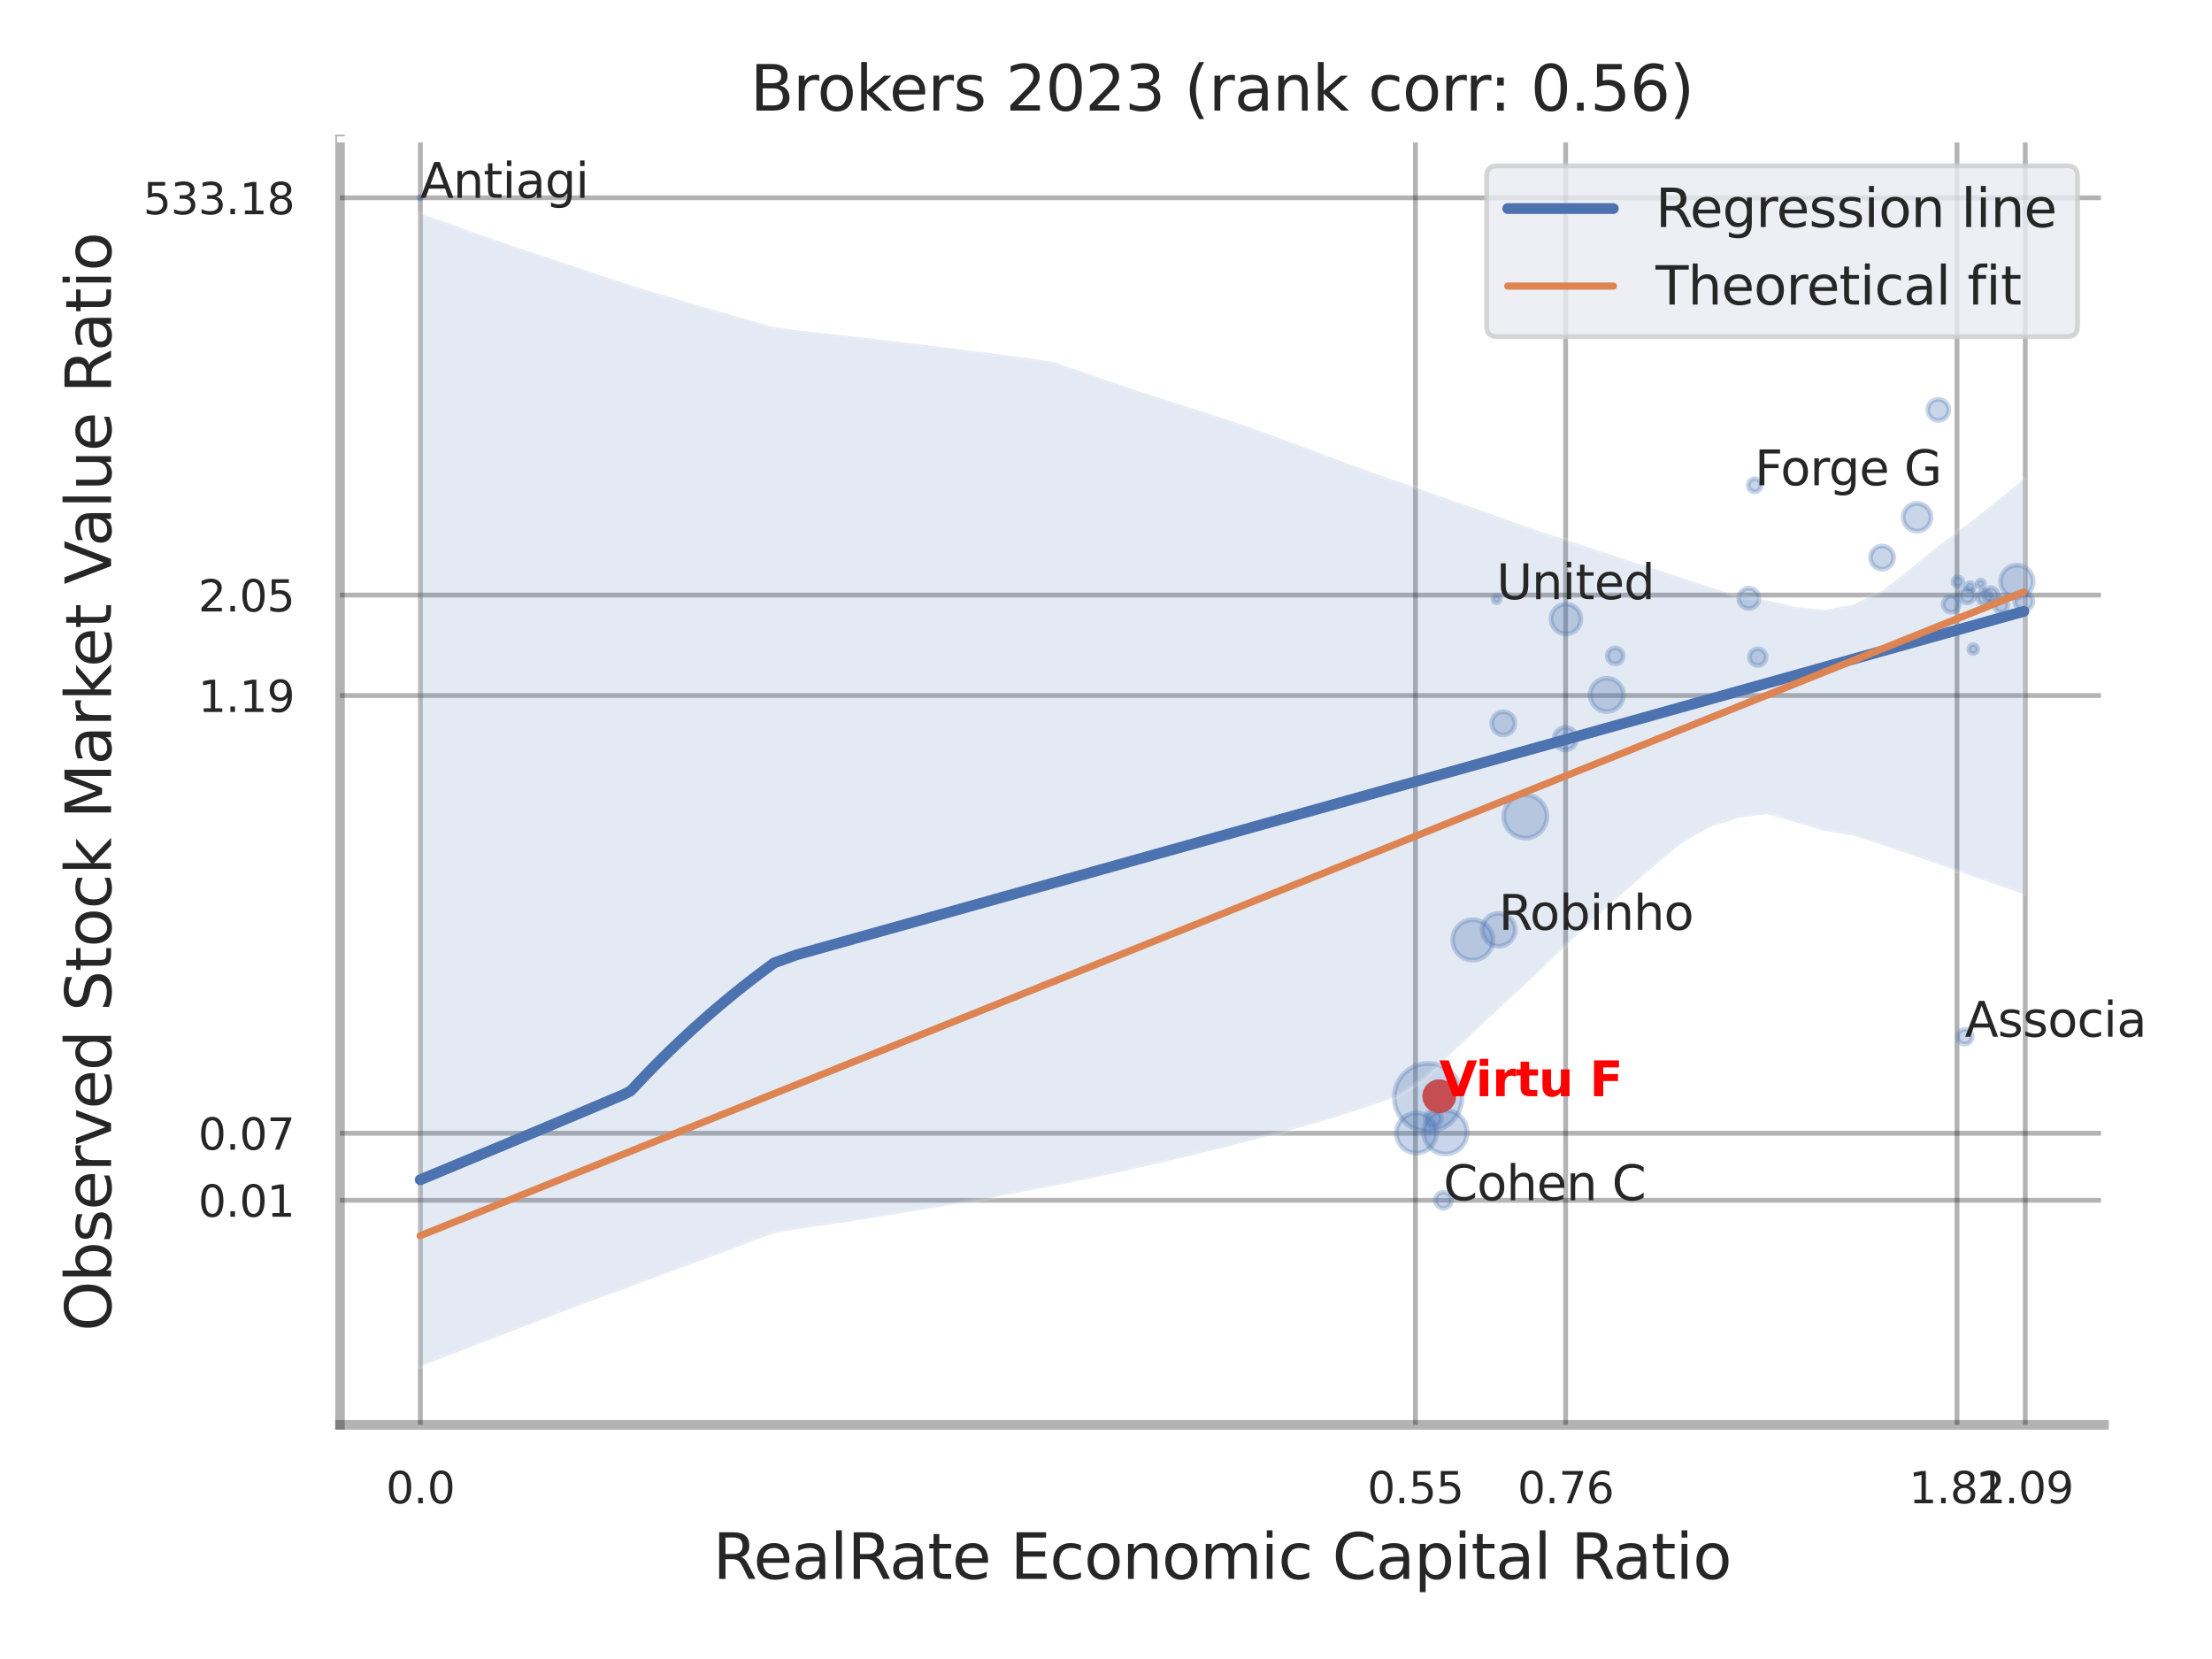 <?xml version="1.0" encoding="utf-8" standalone="no"?>
<!DOCTYPE svg PUBLIC "-//W3C//DTD SVG 1.1//EN"
  "http://www.w3.org/Graphics/SVG/1.1/DTD/svg11.dtd">
<svg xmlns:xlink="http://www.w3.org/1999/xlink" width="460.8pt" height="345.6pt" viewBox="0 0 460.8 345.6" xmlns="http://www.w3.org/2000/svg" version="1.1">
 <defs>
  <style type="text/css">*{stroke-linejoin: round; stroke-linecap: butt}</style>
 </defs>
 <g id="figure_1">
  <g id="patch_1">
   <path d="M 0 345.6 
L 460.8 345.6 
L 460.8 0 
L 0 0 
z
" style="fill: #ffffff"/>
  </g>
  <g id="axes_1">
   <g id="patch_2">
    <path d="M 70.83 296.82 
L 438.298 296.82 
L 438.298 29.04 
L 70.83 29.04 
z
" style="fill: #ffffff"/>
   </g>
   <g id="matplotlib.axis_1">
    <g id="xtick_1">
     <g id="line2d_1">
      <path d="M 87.568 296.82 
L 87.568 29.04 
" clip-path="url(#p2b061285db)" style="fill: none; stroke: #000000; stroke-opacity: 0.3; stroke-linecap: round"/>
     </g>
     <g id="text_1">
      <!-- 0.0 -->
      <g style="fill: #262626" transform="translate(80.411 313.159) scale(0.09 -0.09)">
       <defs>
        <path id="DejaVuSans-30" d="M 2034 4250 
Q 1547 4250 1301 3770 
Q 1056 3291 1056 2328 
Q 1056 1369 1301 889 
Q 1547 409 2034 409 
Q 2525 409 2770 889 
Q 3016 1369 3016 2328 
Q 3016 3291 2770 3770 
Q 2525 4250 2034 4250 
z
M 2034 4750 
Q 2819 4750 3233 4129 
Q 3647 3509 3647 2328 
Q 3647 1150 3233 529 
Q 2819 -91 2034 -91 
Q 1250 -91 836 529 
Q 422 1150 422 2328 
Q 422 3509 836 4129 
Q 1250 4750 2034 4750 
z
" transform="scale(0.016)"/>
        <path id="DejaVuSans-2e" d="M 684 794 
L 1344 794 
L 1344 0 
L 684 0 
L 684 794 
z
" transform="scale(0.016)"/>
       </defs>
       <use xlink:href="#DejaVuSans-30"/>
       <use xlink:href="#DejaVuSans-2e" x="63.623"/>
       <use xlink:href="#DejaVuSans-30" x="95.41"/>
      </g>
     </g>
    </g>
    <g id="xtick_2">
     <g id="line2d_2">
      <path d="M 294.861 296.82 
L 294.861 29.04 
" clip-path="url(#p2b061285db)" style="fill: none; stroke: #000000; stroke-opacity: 0.3; stroke-linecap: round"/>
     </g>
     <g id="text_2">
      <!-- 0.55 -->
      <g style="fill: #262626" transform="translate(284.841 313.159) scale(0.09 -0.09)">
       <defs>
        <path id="DejaVuSans-35" d="M 691 4666 
L 3169 4666 
L 3169 4134 
L 1269 4134 
L 1269 2991 
Q 1406 3038 1543 3061 
Q 1681 3084 1819 3084 
Q 2600 3084 3056 2656 
Q 3513 2228 3513 1497 
Q 3513 744 3044 326 
Q 2575 -91 1722 -91 
Q 1428 -91 1123 -41 
Q 819 9 494 109 
L 494 744 
Q 775 591 1075 516 
Q 1375 441 1709 441 
Q 2250 441 2565 725 
Q 2881 1009 2881 1497 
Q 2881 1984 2565 2268 
Q 2250 2553 1709 2553 
Q 1456 2553 1204 2497 
Q 953 2441 691 2322 
L 691 4666 
z
" transform="scale(0.016)"/>
       </defs>
       <use xlink:href="#DejaVuSans-30"/>
       <use xlink:href="#DejaVuSans-2e" x="63.623"/>
       <use xlink:href="#DejaVuSans-35" x="95.41"/>
       <use xlink:href="#DejaVuSans-35" x="159.033"/>
      </g>
     </g>
    </g>
    <g id="xtick_3">
     <g id="line2d_3">
      <path d="M 326.146 296.82 
L 326.146 29.04 
" clip-path="url(#p2b061285db)" style="fill: none; stroke: #000000; stroke-opacity: 0.3; stroke-linecap: round"/>
     </g>
     <g id="text_3">
      <!-- 0.76 -->
      <g style="fill: #262626" transform="translate(316.127 313.159) scale(0.09 -0.09)">
       <defs>
        <path id="DejaVuSans-37" d="M 525 4666 
L 3525 4666 
L 3525 4397 
L 1831 0 
L 1172 0 
L 2766 4134 
L 525 4134 
L 525 4666 
z
" transform="scale(0.016)"/>
        <path id="DejaVuSans-36" d="M 2113 2584 
Q 1688 2584 1439 2293 
Q 1191 2003 1191 1497 
Q 1191 994 1439 701 
Q 1688 409 2113 409 
Q 2538 409 2786 701 
Q 3034 994 3034 1497 
Q 3034 2003 2786 2293 
Q 2538 2584 2113 2584 
z
M 3366 4563 
L 3366 3988 
Q 3128 4100 2886 4159 
Q 2644 4219 2406 4219 
Q 1781 4219 1451 3797 
Q 1122 3375 1075 2522 
Q 1259 2794 1537 2939 
Q 1816 3084 2150 3084 
Q 2853 3084 3261 2657 
Q 3669 2231 3669 1497 
Q 3669 778 3244 343 
Q 2819 -91 2113 -91 
Q 1303 -91 875 529 
Q 447 1150 447 2328 
Q 447 3434 972 4092 
Q 1497 4750 2381 4750 
Q 2619 4750 2861 4703 
Q 3103 4656 3366 4563 
z
" transform="scale(0.016)"/>
       </defs>
       <use xlink:href="#DejaVuSans-30"/>
       <use xlink:href="#DejaVuSans-2e" x="63.623"/>
       <use xlink:href="#DejaVuSans-37" x="95.41"/>
       <use xlink:href="#DejaVuSans-36" x="159.033"/>
      </g>
     </g>
    </g>
    <g id="xtick_4">
     <g id="line2d_4">
      <path d="M 407.678 296.82 
L 407.678 29.04 
" clip-path="url(#p2b061285db)" style="fill: none; stroke: #000000; stroke-opacity: 0.3; stroke-linecap: round"/>
     </g>
     <g id="text_4">
      <!-- 1.81 -->
      <g style="fill: #262626" transform="translate(397.659 313.159) scale(0.09 -0.09)">
       <defs>
        <path id="DejaVuSans-31" d="M 794 531 
L 1825 531 
L 1825 4091 
L 703 3866 
L 703 4441 
L 1819 4666 
L 2450 4666 
L 2450 531 
L 3481 531 
L 3481 0 
L 794 0 
L 794 531 
z
" transform="scale(0.016)"/>
        <path id="DejaVuSans-38" d="M 2034 2216 
Q 1584 2216 1326 1975 
Q 1069 1734 1069 1313 
Q 1069 891 1326 650 
Q 1584 409 2034 409 
Q 2484 409 2743 651 
Q 3003 894 3003 1313 
Q 3003 1734 2745 1975 
Q 2488 2216 2034 2216 
z
M 1403 2484 
Q 997 2584 770 2862 
Q 544 3141 544 3541 
Q 544 4100 942 4425 
Q 1341 4750 2034 4750 
Q 2731 4750 3128 4425 
Q 3525 4100 3525 3541 
Q 3525 3141 3298 2862 
Q 3072 2584 2669 2484 
Q 3125 2378 3379 2068 
Q 3634 1759 3634 1313 
Q 3634 634 3220 271 
Q 2806 -91 2034 -91 
Q 1263 -91 848 271 
Q 434 634 434 1313 
Q 434 1759 690 2068 
Q 947 2378 1403 2484 
z
M 1172 3481 
Q 1172 3119 1398 2916 
Q 1625 2713 2034 2713 
Q 2441 2713 2670 2916 
Q 2900 3119 2900 3481 
Q 2900 3844 2670 4047 
Q 2441 4250 2034 4250 
Q 1625 4250 1398 4047 
Q 1172 3844 1172 3481 
z
" transform="scale(0.016)"/>
       </defs>
       <use xlink:href="#DejaVuSans-31"/>
       <use xlink:href="#DejaVuSans-2e" x="63.623"/>
       <use xlink:href="#DejaVuSans-38" x="95.41"/>
       <use xlink:href="#DejaVuSans-31" x="159.033"/>
      </g>
     </g>
    </g>
    <g id="xtick_5">
     <g id="line2d_5">
      <path d="M 421.899 296.82 
L 421.899 29.04 
" clip-path="url(#p2b061285db)" style="fill: none; stroke: #000000; stroke-opacity: 0.3; stroke-linecap: round"/>
     </g>
     <g id="text_5">
      <!-- 2.09 -->
      <g style="fill: #262626" transform="translate(411.88 313.159) scale(0.09 -0.09)">
       <defs>
        <path id="DejaVuSans-32" d="M 1228 531 
L 3431 531 
L 3431 0 
L 469 0 
L 469 531 
Q 828 903 1448 1529 
Q 2069 2156 2228 2338 
Q 2531 2678 2651 2914 
Q 2772 3150 2772 3378 
Q 2772 3750 2511 3984 
Q 2250 4219 1831 4219 
Q 1534 4219 1204 4116 
Q 875 4013 500 3803 
L 500 4441 
Q 881 4594 1212 4672 
Q 1544 4750 1819 4750 
Q 2544 4750 2975 4387 
Q 3406 4025 3406 3419 
Q 3406 3131 3298 2873 
Q 3191 2616 2906 2266 
Q 2828 2175 2409 1742 
Q 1991 1309 1228 531 
z
" transform="scale(0.016)"/>
        <path id="DejaVuSans-39" d="M 703 97 
L 703 672 
Q 941 559 1184 500 
Q 1428 441 1663 441 
Q 2288 441 2617 861 
Q 2947 1281 2994 2138 
Q 2813 1869 2534 1725 
Q 2256 1581 1919 1581 
Q 1219 1581 811 2004 
Q 403 2428 403 3163 
Q 403 3881 828 4315 
Q 1253 4750 1959 4750 
Q 2769 4750 3195 4129 
Q 3622 3509 3622 2328 
Q 3622 1225 3098 567 
Q 2575 -91 1691 -91 
Q 1453 -91 1209 -44 
Q 966 3 703 97 
z
M 1959 2075 
Q 2384 2075 2632 2365 
Q 2881 2656 2881 3163 
Q 2881 3666 2632 3958 
Q 2384 4250 1959 4250 
Q 1534 4250 1286 3958 
Q 1038 3666 1038 3163 
Q 1038 2656 1286 2365 
Q 1534 2075 1959 2075 
z
" transform="scale(0.016)"/>
       </defs>
       <use xlink:href="#DejaVuSans-32"/>
       <use xlink:href="#DejaVuSans-2e" x="63.623"/>
       <use xlink:href="#DejaVuSans-30" x="95.41"/>
       <use xlink:href="#DejaVuSans-39" x="159.033"/>
      </g>
     </g>
    </g>
    <g id="xtick_6"/>
    <g id="xtick_7"/>
    <g id="text_6">
     <!-- RealRate Economic Capital Ratio -->
     <g style="fill: #262626" transform="translate(148.51 328.908) scale(0.13 -0.13)">
      <defs>
       <path id="DejaVuSans-52" d="M 2841 2188 
Q 3044 2119 3236 1894 
Q 3428 1669 3622 1275 
L 4263 0 
L 3584 0 
L 2988 1197 
Q 2756 1666 2539 1819 
Q 2322 1972 1947 1972 
L 1259 1972 
L 1259 0 
L 628 0 
L 628 4666 
L 2053 4666 
Q 2853 4666 3247 4331 
Q 3641 3997 3641 3322 
Q 3641 2881 3436 2590 
Q 3231 2300 2841 2188 
z
M 1259 4147 
L 1259 2491 
L 2053 2491 
Q 2509 2491 2742 2702 
Q 2975 2913 2975 3322 
Q 2975 3731 2742 3939 
Q 2509 4147 2053 4147 
L 1259 4147 
z
" transform="scale(0.016)"/>
       <path id="DejaVuSans-65" d="M 3597 1894 
L 3597 1613 
L 953 1613 
Q 991 1019 1311 708 
Q 1631 397 2203 397 
Q 2534 397 2845 478 
Q 3156 559 3463 722 
L 3463 178 
Q 3153 47 2828 -22 
Q 2503 -91 2169 -91 
Q 1331 -91 842 396 
Q 353 884 353 1716 
Q 353 2575 817 3079 
Q 1281 3584 2069 3584 
Q 2775 3584 3186 3129 
Q 3597 2675 3597 1894 
z
M 3022 2063 
Q 3016 2534 2758 2815 
Q 2500 3097 2075 3097 
Q 1594 3097 1305 2825 
Q 1016 2553 972 2059 
L 3022 2063 
z
" transform="scale(0.016)"/>
       <path id="DejaVuSans-61" d="M 2194 1759 
Q 1497 1759 1228 1600 
Q 959 1441 959 1056 
Q 959 750 1161 570 
Q 1363 391 1709 391 
Q 2188 391 2477 730 
Q 2766 1069 2766 1631 
L 2766 1759 
L 2194 1759 
z
M 3341 1997 
L 3341 0 
L 2766 0 
L 2766 531 
Q 2569 213 2275 61 
Q 1981 -91 1556 -91 
Q 1019 -91 701 211 
Q 384 513 384 1019 
Q 384 1609 779 1909 
Q 1175 2209 1959 2209 
L 2766 2209 
L 2766 2266 
Q 2766 2663 2505 2880 
Q 2244 3097 1772 3097 
Q 1472 3097 1187 3025 
Q 903 2953 641 2809 
L 641 3341 
Q 956 3463 1253 3523 
Q 1550 3584 1831 3584 
Q 2591 3584 2966 3190 
Q 3341 2797 3341 1997 
z
" transform="scale(0.016)"/>
       <path id="DejaVuSans-6c" d="M 603 4863 
L 1178 4863 
L 1178 0 
L 603 0 
L 603 4863 
z
" transform="scale(0.016)"/>
       <path id="DejaVuSans-74" d="M 1172 4494 
L 1172 3500 
L 2356 3500 
L 2356 3053 
L 1172 3053 
L 1172 1153 
Q 1172 725 1289 603 
Q 1406 481 1766 481 
L 2356 481 
L 2356 0 
L 1766 0 
Q 1100 0 847 248 
Q 594 497 594 1153 
L 594 3053 
L 172 3053 
L 172 3500 
L 594 3500 
L 594 4494 
L 1172 4494 
z
" transform="scale(0.016)"/>
       <path id="DejaVuSans-20" transform="scale(0.016)"/>
       <path id="DejaVuSans-45" d="M 628 4666 
L 3578 4666 
L 3578 4134 
L 1259 4134 
L 1259 2753 
L 3481 2753 
L 3481 2222 
L 1259 2222 
L 1259 531 
L 3634 531 
L 3634 0 
L 628 0 
L 628 4666 
z
" transform="scale(0.016)"/>
       <path id="DejaVuSans-63" d="M 3122 3366 
L 3122 2828 
Q 2878 2963 2633 3030 
Q 2388 3097 2138 3097 
Q 1578 3097 1268 2742 
Q 959 2388 959 1747 
Q 959 1106 1268 751 
Q 1578 397 2138 397 
Q 2388 397 2633 464 
Q 2878 531 3122 666 
L 3122 134 
Q 2881 22 2623 -34 
Q 2366 -91 2075 -91 
Q 1284 -91 818 406 
Q 353 903 353 1747 
Q 353 2603 823 3093 
Q 1294 3584 2113 3584 
Q 2378 3584 2631 3529 
Q 2884 3475 3122 3366 
z
" transform="scale(0.016)"/>
       <path id="DejaVuSans-6f" d="M 1959 3097 
Q 1497 3097 1228 2736 
Q 959 2375 959 1747 
Q 959 1119 1226 758 
Q 1494 397 1959 397 
Q 2419 397 2687 759 
Q 2956 1122 2956 1747 
Q 2956 2369 2687 2733 
Q 2419 3097 1959 3097 
z
M 1959 3584 
Q 2709 3584 3137 3096 
Q 3566 2609 3566 1747 
Q 3566 888 3137 398 
Q 2709 -91 1959 -91 
Q 1206 -91 779 398 
Q 353 888 353 1747 
Q 353 2609 779 3096 
Q 1206 3584 1959 3584 
z
" transform="scale(0.016)"/>
       <path id="DejaVuSans-6e" d="M 3513 2113 
L 3513 0 
L 2938 0 
L 2938 2094 
Q 2938 2591 2744 2837 
Q 2550 3084 2163 3084 
Q 1697 3084 1428 2787 
Q 1159 2491 1159 1978 
L 1159 0 
L 581 0 
L 581 3500 
L 1159 3500 
L 1159 2956 
Q 1366 3272 1645 3428 
Q 1925 3584 2291 3584 
Q 2894 3584 3203 3211 
Q 3513 2838 3513 2113 
z
" transform="scale(0.016)"/>
       <path id="DejaVuSans-6d" d="M 3328 2828 
Q 3544 3216 3844 3400 
Q 4144 3584 4550 3584 
Q 5097 3584 5394 3201 
Q 5691 2819 5691 2113 
L 5691 0 
L 5113 0 
L 5113 2094 
Q 5113 2597 4934 2840 
Q 4756 3084 4391 3084 
Q 3944 3084 3684 2787 
Q 3425 2491 3425 1978 
L 3425 0 
L 2847 0 
L 2847 2094 
Q 2847 2600 2669 2842 
Q 2491 3084 2119 3084 
Q 1678 3084 1418 2786 
Q 1159 2488 1159 1978 
L 1159 0 
L 581 0 
L 581 3500 
L 1159 3500 
L 1159 2956 
Q 1356 3278 1631 3431 
Q 1906 3584 2284 3584 
Q 2666 3584 2933 3390 
Q 3200 3197 3328 2828 
z
" transform="scale(0.016)"/>
       <path id="DejaVuSans-69" d="M 603 3500 
L 1178 3500 
L 1178 0 
L 603 0 
L 603 3500 
z
M 603 4863 
L 1178 4863 
L 1178 4134 
L 603 4134 
L 603 4863 
z
" transform="scale(0.016)"/>
       <path id="DejaVuSans-43" d="M 4122 4306 
L 4122 3641 
Q 3803 3938 3442 4084 
Q 3081 4231 2675 4231 
Q 1875 4231 1450 3742 
Q 1025 3253 1025 2328 
Q 1025 1406 1450 917 
Q 1875 428 2675 428 
Q 3081 428 3442 575 
Q 3803 722 4122 1019 
L 4122 359 
Q 3791 134 3420 21 
Q 3050 -91 2638 -91 
Q 1578 -91 968 557 
Q 359 1206 359 2328 
Q 359 3453 968 4101 
Q 1578 4750 2638 4750 
Q 3056 4750 3426 4639 
Q 3797 4528 4122 4306 
z
" transform="scale(0.016)"/>
       <path id="DejaVuSans-70" d="M 1159 525 
L 1159 -1331 
L 581 -1331 
L 581 3500 
L 1159 3500 
L 1159 2969 
Q 1341 3281 1617 3432 
Q 1894 3584 2278 3584 
Q 2916 3584 3314 3078 
Q 3713 2572 3713 1747 
Q 3713 922 3314 415 
Q 2916 -91 2278 -91 
Q 1894 -91 1617 61 
Q 1341 213 1159 525 
z
M 3116 1747 
Q 3116 2381 2855 2742 
Q 2594 3103 2138 3103 
Q 1681 3103 1420 2742 
Q 1159 2381 1159 1747 
Q 1159 1113 1420 752 
Q 1681 391 2138 391 
Q 2594 391 2855 752 
Q 3116 1113 3116 1747 
z
" transform="scale(0.016)"/>
      </defs>
      <use xlink:href="#DejaVuSans-52"/>
      <use xlink:href="#DejaVuSans-65" x="64.982"/>
      <use xlink:href="#DejaVuSans-61" x="126.506"/>
      <use xlink:href="#DejaVuSans-6c" x="187.785"/>
      <use xlink:href="#DejaVuSans-52" x="215.568"/>
      <use xlink:href="#DejaVuSans-61" x="282.801"/>
      <use xlink:href="#DejaVuSans-74" x="344.08"/>
      <use xlink:href="#DejaVuSans-65" x="383.289"/>
      <use xlink:href="#DejaVuSans-20" x="444.812"/>
      <use xlink:href="#DejaVuSans-45" x="476.6"/>
      <use xlink:href="#DejaVuSans-63" x="539.783"/>
      <use xlink:href="#DejaVuSans-6f" x="594.764"/>
      <use xlink:href="#DejaVuSans-6e" x="655.945"/>
      <use xlink:href="#DejaVuSans-6f" x="719.324"/>
      <use xlink:href="#DejaVuSans-6d" x="780.506"/>
      <use xlink:href="#DejaVuSans-69" x="877.918"/>
      <use xlink:href="#DejaVuSans-63" x="905.701"/>
      <use xlink:href="#DejaVuSans-20" x="960.682"/>
      <use xlink:href="#DejaVuSans-43" x="992.469"/>
      <use xlink:href="#DejaVuSans-61" x="1062.293"/>
      <use xlink:href="#DejaVuSans-70" x="1123.572"/>
      <use xlink:href="#DejaVuSans-69" x="1187.049"/>
      <use xlink:href="#DejaVuSans-74" x="1214.832"/>
      <use xlink:href="#DejaVuSans-61" x="1254.041"/>
      <use xlink:href="#DejaVuSans-6c" x="1315.32"/>
      <use xlink:href="#DejaVuSans-20" x="1343.104"/>
      <use xlink:href="#DejaVuSans-52" x="1374.891"/>
      <use xlink:href="#DejaVuSans-61" x="1442.123"/>
      <use xlink:href="#DejaVuSans-74" x="1503.402"/>
      <use xlink:href="#DejaVuSans-69" x="1542.611"/>
      <use xlink:href="#DejaVuSans-6f" x="1570.395"/>
     </g>
    </g>
   </g>
   <g id="matplotlib.axis_2">
    <g id="ytick_1">
     <g id="line2d_6">
      <path d="M 70.83 250.045 
L 438.298 250.045 
" clip-path="url(#p2b061285db)" style="fill: none; stroke: #000000; stroke-opacity: 0.3; stroke-linecap: round"/>
     </g>
     <g id="text_7">
      <!-- 0.01 -->
      <g style="fill: #262626" transform="translate(41.291 253.464) scale(0.09 -0.09)">
       <use xlink:href="#DejaVuSans-30"/>
       <use xlink:href="#DejaVuSans-2e" x="63.623"/>
       <use xlink:href="#DejaVuSans-30" x="95.41"/>
       <use xlink:href="#DejaVuSans-31" x="159.033"/>
      </g>
     </g>
    </g>
    <g id="ytick_2">
     <g id="line2d_7">
      <path d="M 70.83 236.076 
L 438.298 236.076 
" clip-path="url(#p2b061285db)" style="fill: none; stroke: #000000; stroke-opacity: 0.3; stroke-linecap: round"/>
     </g>
     <g id="text_8">
      <!-- 0.07 -->
      <g style="fill: #262626" transform="translate(41.291 239.495) scale(0.09 -0.09)">
       <use xlink:href="#DejaVuSans-30"/>
       <use xlink:href="#DejaVuSans-2e" x="63.623"/>
       <use xlink:href="#DejaVuSans-30" x="95.41"/>
       <use xlink:href="#DejaVuSans-37" x="159.033"/>
      </g>
     </g>
    </g>
    <g id="ytick_3">
     <g id="line2d_8">
      <path d="M 70.83 144.894 
L 438.298 144.894 
" clip-path="url(#p2b061285db)" style="fill: none; stroke: #000000; stroke-opacity: 0.3; stroke-linecap: round"/>
     </g>
     <g id="text_9">
      <!-- 1.19 -->
      <g style="fill: #262626" transform="translate(41.291 148.313) scale(0.09 -0.09)">
       <use xlink:href="#DejaVuSans-31"/>
       <use xlink:href="#DejaVuSans-2e" x="63.623"/>
       <use xlink:href="#DejaVuSans-31" x="95.41"/>
       <use xlink:href="#DejaVuSans-39" x="159.033"/>
      </g>
     </g>
    </g>
    <g id="ytick_4">
     <g id="line2d_9">
      <path d="M 70.83 123.962 
L 438.298 123.962 
" clip-path="url(#p2b061285db)" style="fill: none; stroke: #000000; stroke-opacity: 0.3; stroke-linecap: round"/>
     </g>
     <g id="text_10">
      <!-- 2.05 -->
      <g style="fill: #262626" transform="translate(41.291 127.382) scale(0.09 -0.09)">
       <use xlink:href="#DejaVuSans-32"/>
       <use xlink:href="#DejaVuSans-2e" x="63.623"/>
       <use xlink:href="#DejaVuSans-30" x="95.41"/>
       <use xlink:href="#DejaVuSans-35" x="159.033"/>
      </g>
     </g>
    </g>
    <g id="ytick_5">
     <g id="line2d_10">
      <path d="M 70.83 41.206 
L 438.298 41.206 
" clip-path="url(#p2b061285db)" style="fill: none; stroke: #000000; stroke-opacity: 0.3; stroke-linecap: round"/>
     </g>
     <g id="text_11">
      <!-- 533.18 -->
      <g style="fill: #262626" transform="translate(29.838 44.626) scale(0.09 -0.09)">
       <defs>
        <path id="DejaVuSans-33" d="M 2597 2516 
Q 3050 2419 3304 2112 
Q 3559 1806 3559 1356 
Q 3559 666 3084 287 
Q 2609 -91 1734 -91 
Q 1441 -91 1130 -33 
Q 819 25 488 141 
L 488 750 
Q 750 597 1062 519 
Q 1375 441 1716 441 
Q 2309 441 2620 675 
Q 2931 909 2931 1356 
Q 2931 1769 2642 2001 
Q 2353 2234 1838 2234 
L 1294 2234 
L 1294 2753 
L 1863 2753 
Q 2328 2753 2575 2939 
Q 2822 3125 2822 3475 
Q 2822 3834 2567 4026 
Q 2313 4219 1838 4219 
Q 1578 4219 1281 4162 
Q 984 4106 628 3988 
L 628 4550 
Q 988 4650 1302 4700 
Q 1616 4750 1894 4750 
Q 2613 4750 3031 4423 
Q 3450 4097 3450 3541 
Q 3450 3153 3228 2886 
Q 3006 2619 2597 2516 
z
" transform="scale(0.016)"/>
       </defs>
       <use xlink:href="#DejaVuSans-35"/>
       <use xlink:href="#DejaVuSans-33" x="63.623"/>
       <use xlink:href="#DejaVuSans-33" x="127.246"/>
       <use xlink:href="#DejaVuSans-2e" x="190.869"/>
       <use xlink:href="#DejaVuSans-31" x="222.656"/>
       <use xlink:href="#DejaVuSans-38" x="286.279"/>
      </g>
     </g>
    </g>
    <g id="ytick_6"/>
    <g id="ytick_7"/>
    <g id="ytick_8"/>
    <g id="ytick_9"/>
    <g id="text_12">
     <!-- Observed Stock Market Value Ratio -->
     <g style="fill: #262626" transform="translate(23.135 277.332) rotate(-90) scale(0.13 -0.13)">
      <defs>
       <path id="DejaVuSans-4f" d="M 2522 4238 
Q 1834 4238 1429 3725 
Q 1025 3213 1025 2328 
Q 1025 1447 1429 934 
Q 1834 422 2522 422 
Q 3209 422 3611 934 
Q 4013 1447 4013 2328 
Q 4013 3213 3611 3725 
Q 3209 4238 2522 4238 
z
M 2522 4750 
Q 3503 4750 4090 4092 
Q 4678 3434 4678 2328 
Q 4678 1225 4090 567 
Q 3503 -91 2522 -91 
Q 1538 -91 948 565 
Q 359 1222 359 2328 
Q 359 3434 948 4092 
Q 1538 4750 2522 4750 
z
" transform="scale(0.016)"/>
       <path id="DejaVuSans-62" d="M 3116 1747 
Q 3116 2381 2855 2742 
Q 2594 3103 2138 3103 
Q 1681 3103 1420 2742 
Q 1159 2381 1159 1747 
Q 1159 1113 1420 752 
Q 1681 391 2138 391 
Q 2594 391 2855 752 
Q 3116 1113 3116 1747 
z
M 1159 2969 
Q 1341 3281 1617 3432 
Q 1894 3584 2278 3584 
Q 2916 3584 3314 3078 
Q 3713 2572 3713 1747 
Q 3713 922 3314 415 
Q 2916 -91 2278 -91 
Q 1894 -91 1617 61 
Q 1341 213 1159 525 
L 1159 0 
L 581 0 
L 581 4863 
L 1159 4863 
L 1159 2969 
z
" transform="scale(0.016)"/>
       <path id="DejaVuSans-73" d="M 2834 3397 
L 2834 2853 
Q 2591 2978 2328 3040 
Q 2066 3103 1784 3103 
Q 1356 3103 1142 2972 
Q 928 2841 928 2578 
Q 928 2378 1081 2264 
Q 1234 2150 1697 2047 
L 1894 2003 
Q 2506 1872 2764 1633 
Q 3022 1394 3022 966 
Q 3022 478 2636 193 
Q 2250 -91 1575 -91 
Q 1294 -91 989 -36 
Q 684 19 347 128 
L 347 722 
Q 666 556 975 473 
Q 1284 391 1588 391 
Q 1994 391 2212 530 
Q 2431 669 2431 922 
Q 2431 1156 2273 1281 
Q 2116 1406 1581 1522 
L 1381 1569 
Q 847 1681 609 1914 
Q 372 2147 372 2553 
Q 372 3047 722 3315 
Q 1072 3584 1716 3584 
Q 2034 3584 2315 3537 
Q 2597 3491 2834 3397 
z
" transform="scale(0.016)"/>
       <path id="DejaVuSans-72" d="M 2631 2963 
Q 2534 3019 2420 3045 
Q 2306 3072 2169 3072 
Q 1681 3072 1420 2755 
Q 1159 2438 1159 1844 
L 1159 0 
L 581 0 
L 581 3500 
L 1159 3500 
L 1159 2956 
Q 1341 3275 1631 3429 
Q 1922 3584 2338 3584 
Q 2397 3584 2469 3576 
Q 2541 3569 2628 3553 
L 2631 2963 
z
" transform="scale(0.016)"/>
       <path id="DejaVuSans-76" d="M 191 3500 
L 800 3500 
L 1894 563 
L 2988 3500 
L 3597 3500 
L 2284 0 
L 1503 0 
L 191 3500 
z
" transform="scale(0.016)"/>
       <path id="DejaVuSans-64" d="M 2906 2969 
L 2906 4863 
L 3481 4863 
L 3481 0 
L 2906 0 
L 2906 525 
Q 2725 213 2448 61 
Q 2172 -91 1784 -91 
Q 1150 -91 751 415 
Q 353 922 353 1747 
Q 353 2572 751 3078 
Q 1150 3584 1784 3584 
Q 2172 3584 2448 3432 
Q 2725 3281 2906 2969 
z
M 947 1747 
Q 947 1113 1208 752 
Q 1469 391 1925 391 
Q 2381 391 2643 752 
Q 2906 1113 2906 1747 
Q 2906 2381 2643 2742 
Q 2381 3103 1925 3103 
Q 1469 3103 1208 2742 
Q 947 2381 947 1747 
z
" transform="scale(0.016)"/>
       <path id="DejaVuSans-53" d="M 3425 4513 
L 3425 3897 
Q 3066 4069 2747 4153 
Q 2428 4238 2131 4238 
Q 1616 4238 1336 4038 
Q 1056 3838 1056 3469 
Q 1056 3159 1242 3001 
Q 1428 2844 1947 2747 
L 2328 2669 
Q 3034 2534 3370 2195 
Q 3706 1856 3706 1288 
Q 3706 609 3251 259 
Q 2797 -91 1919 -91 
Q 1588 -91 1214 -16 
Q 841 59 441 206 
L 441 856 
Q 825 641 1194 531 
Q 1563 422 1919 422 
Q 2459 422 2753 634 
Q 3047 847 3047 1241 
Q 3047 1584 2836 1778 
Q 2625 1972 2144 2069 
L 1759 2144 
Q 1053 2284 737 2584 
Q 422 2884 422 3419 
Q 422 4038 858 4394 
Q 1294 4750 2059 4750 
Q 2388 4750 2728 4690 
Q 3069 4631 3425 4513 
z
" transform="scale(0.016)"/>
       <path id="DejaVuSans-6b" d="M 581 4863 
L 1159 4863 
L 1159 1991 
L 2875 3500 
L 3609 3500 
L 1753 1863 
L 3688 0 
L 2938 0 
L 1159 1709 
L 1159 0 
L 581 0 
L 581 4863 
z
" transform="scale(0.016)"/>
       <path id="DejaVuSans-4d" d="M 628 4666 
L 1569 4666 
L 2759 1491 
L 3956 4666 
L 4897 4666 
L 4897 0 
L 4281 0 
L 4281 4097 
L 3078 897 
L 2444 897 
L 1241 4097 
L 1241 0 
L 628 0 
L 628 4666 
z
" transform="scale(0.016)"/>
       <path id="DejaVuSans-56" d="M 1831 0 
L 50 4666 
L 709 4666 
L 2188 738 
L 3669 4666 
L 4325 4666 
L 2547 0 
L 1831 0 
z
" transform="scale(0.016)"/>
       <path id="DejaVuSans-75" d="M 544 1381 
L 544 3500 
L 1119 3500 
L 1119 1403 
Q 1119 906 1312 657 
Q 1506 409 1894 409 
Q 2359 409 2629 706 
Q 2900 1003 2900 1516 
L 2900 3500 
L 3475 3500 
L 3475 0 
L 2900 0 
L 2900 538 
Q 2691 219 2414 64 
Q 2138 -91 1772 -91 
Q 1169 -91 856 284 
Q 544 659 544 1381 
z
M 1991 3584 
L 1991 3584 
z
" transform="scale(0.016)"/>
      </defs>
      <use xlink:href="#DejaVuSans-4f"/>
      <use xlink:href="#DejaVuSans-62" x="78.711"/>
      <use xlink:href="#DejaVuSans-73" x="142.188"/>
      <use xlink:href="#DejaVuSans-65" x="194.287"/>
      <use xlink:href="#DejaVuSans-72" x="255.811"/>
      <use xlink:href="#DejaVuSans-76" x="296.924"/>
      <use xlink:href="#DejaVuSans-65" x="356.104"/>
      <use xlink:href="#DejaVuSans-64" x="417.627"/>
      <use xlink:href="#DejaVuSans-20" x="481.104"/>
      <use xlink:href="#DejaVuSans-53" x="512.891"/>
      <use xlink:href="#DejaVuSans-74" x="576.367"/>
      <use xlink:href="#DejaVuSans-6f" x="615.576"/>
      <use xlink:href="#DejaVuSans-63" x="676.758"/>
      <use xlink:href="#DejaVuSans-6b" x="731.738"/>
      <use xlink:href="#DejaVuSans-20" x="789.648"/>
      <use xlink:href="#DejaVuSans-4d" x="821.436"/>
      <use xlink:href="#DejaVuSans-61" x="907.715"/>
      <use xlink:href="#DejaVuSans-72" x="968.994"/>
      <use xlink:href="#DejaVuSans-6b" x="1010.107"/>
      <use xlink:href="#DejaVuSans-65" x="1064.393"/>
      <use xlink:href="#DejaVuSans-74" x="1125.916"/>
      <use xlink:href="#DejaVuSans-20" x="1165.125"/>
      <use xlink:href="#DejaVuSans-56" x="1196.912"/>
      <use xlink:href="#DejaVuSans-61" x="1257.57"/>
      <use xlink:href="#DejaVuSans-6c" x="1318.85"/>
      <use xlink:href="#DejaVuSans-75" x="1346.633"/>
      <use xlink:href="#DejaVuSans-65" x="1410.012"/>
      <use xlink:href="#DejaVuSans-20" x="1471.535"/>
      <use xlink:href="#DejaVuSans-52" x="1503.322"/>
      <use xlink:href="#DejaVuSans-61" x="1570.555"/>
      <use xlink:href="#DejaVuSans-74" x="1631.834"/>
      <use xlink:href="#DejaVuSans-69" x="1671.043"/>
      <use xlink:href="#DejaVuSans-6f" x="1698.826"/>
     </g>
    </g>
   </g>
   <g id="PathCollection_1">
    <path d="M 298.587 234.687 
C 299.029 234.687 299.453 234.512 299.765 234.199 
C 300.077 233.887 300.253 233.463 300.253 233.022 
C 300.253 232.58 300.077 232.157 299.765 231.844 
C 299.453 231.532 299.029 231.356 298.587 231.356 
C 298.146 231.356 297.722 231.532 297.41 231.844 
C 297.098 232.157 296.922 232.58 296.922 233.022 
C 296.922 233.463 297.098 233.887 297.41 234.199 
C 297.722 234.512 298.146 234.687 298.587 234.687 
z
" clip-path="url(#p2b061285db)" style="fill: #4c72b0; fill-opacity: 0.3; stroke: #4c72b0; stroke-opacity: 0.3"/>
    <path d="M 403.787 87.58 
C 404.369 87.58 404.927 87.349 405.339 86.937 
C 405.751 86.526 405.982 85.967 405.982 85.385 
C 405.982 84.803 405.751 84.244 405.339 83.833 
C 404.927 83.421 404.369 83.19 403.787 83.19 
C 403.205 83.19 402.646 83.421 402.234 83.833 
C 401.823 84.244 401.591 84.803 401.591 85.385 
C 401.591 85.967 401.823 86.526 402.234 86.937 
C 402.646 87.349 403.205 87.58 403.787 87.58 
z
" clip-path="url(#p2b061285db)" style="fill: #4c72b0; fill-opacity: 0.3; stroke: #4c72b0; stroke-opacity: 0.3"/>
    <path d="M 306.809 200.005 
C 307.924 200.005 308.993 199.563 309.781 198.774 
C 310.569 197.986 311.012 196.917 311.012 195.803 
C 311.012 194.688 310.569 193.619 309.781 192.831 
C 308.993 192.042 307.924 191.6 306.809 191.6 
C 305.694 191.6 304.625 192.042 303.837 192.831 
C 303.049 193.619 302.606 194.688 302.606 195.803 
C 302.606 196.917 303.049 197.986 303.837 198.774 
C 304.625 199.563 305.694 200.005 306.809 200.005 
z
" clip-path="url(#p2b061285db)" style="fill: #4c72b0; fill-opacity: 0.3; stroke: #4c72b0; stroke-opacity: 0.3"/>
    <path d="M 366.174 138.63 
C 366.634 138.63 367.076 138.447 367.401 138.121 
C 367.727 137.796 367.91 137.354 367.91 136.894 
C 367.91 136.434 367.727 135.992 367.401 135.667 
C 367.076 135.341 366.634 135.158 366.174 135.158 
C 365.713 135.158 365.272 135.341 364.946 135.667 
C 364.621 135.992 364.438 136.434 364.438 136.894 
C 364.438 137.354 364.621 137.796 364.946 138.121 
C 365.272 138.447 365.713 138.63 366.174 138.63 
z
" clip-path="url(#p2b061285db)" style="fill: #4c72b0; fill-opacity: 0.3; stroke: #4c72b0; stroke-opacity: 0.3"/>
    <path d="M 297.513 235.666 
C 299.389 235.666 301.187 234.921 302.513 233.595 
C 303.839 232.269 304.584 230.471 304.584 228.595 
C 304.584 226.72 303.839 224.921 302.513 223.595 
C 301.187 222.269 299.389 221.524 297.513 221.524 
C 295.638 221.524 293.839 222.269 292.513 223.595 
C 291.187 224.921 290.442 226.72 290.442 228.595 
C 290.442 230.471 291.187 232.269 292.513 233.595 
C 293.839 234.921 295.638 235.666 297.513 235.666 
z
" clip-path="url(#p2b061285db)" style="fill: #4c72b0; fill-opacity: 0.3; stroke: #4c72b0; stroke-opacity: 0.3"/>
    <path d="M 295.057 240.198 
C 296.163 240.198 297.223 239.759 298.005 238.977 
C 298.787 238.195 299.226 237.135 299.226 236.029 
C 299.226 234.923 298.787 233.863 298.005 233.081 
C 297.223 232.299 296.163 231.86 295.057 231.86 
C 293.951 231.86 292.891 232.299 292.109 233.081 
C 291.327 233.863 290.888 234.923 290.888 236.029 
C 290.888 237.135 291.327 238.195 292.109 238.977 
C 292.891 239.759 293.951 240.198 295.057 240.198 
z
" clip-path="url(#p2b061285db)" style="fill: #4c72b0; fill-opacity: 0.3; stroke: #4c72b0; stroke-opacity: 0.3"/>
    <path d="M 313.165 153.104 
C 313.807 153.104 314.423 152.849 314.877 152.395 
C 315.331 151.941 315.586 151.325 315.586 150.683 
C 315.586 150.041 315.331 149.425 314.877 148.971 
C 314.423 148.517 313.807 148.261 313.165 148.261 
C 312.522 148.261 311.907 148.517 311.453 148.971 
C 310.998 149.425 310.743 150.041 310.743 150.683 
C 310.743 151.325 310.998 151.941 311.453 152.395 
C 311.907 152.849 312.522 153.104 313.165 153.104 
z
" clip-path="url(#p2b061285db)" style="fill: #4c72b0; fill-opacity: 0.3; stroke: #4c72b0; stroke-opacity: 0.3"/>
    <path d="M 326.121 156.23 
C 326.746 156.23 327.347 155.982 327.789 155.539 
C 328.231 155.097 328.48 154.496 328.48 153.871 
C 328.48 153.245 328.231 152.645 327.789 152.202 
C 327.347 151.76 326.746 151.511 326.121 151.511 
C 325.495 151.511 324.895 151.76 324.452 152.202 
C 324.01 152.645 323.761 153.245 323.761 153.871 
C 323.761 154.496 324.01 155.097 324.452 155.539 
C 324.895 155.982 325.495 156.23 326.121 156.23 
z
" clip-path="url(#p2b061285db)" style="fill: #4c72b0; fill-opacity: 0.3; stroke: #4c72b0; stroke-opacity: 0.3"/>
    <path d="M 399.367 110.641 
C 400.134 110.641 400.87 110.336 401.413 109.794 
C 401.955 109.251 402.26 108.515 402.26 107.748 
C 402.26 106.981 401.955 106.245 401.413 105.702 
C 400.87 105.16 400.134 104.855 399.367 104.855 
C 398.6 104.855 397.864 105.16 397.321 105.702 
C 396.778 106.245 396.474 106.981 396.474 107.748 
C 396.474 108.515 396.778 109.251 397.321 109.794 
C 397.864 110.336 398.6 110.641 399.367 110.641 
z
" clip-path="url(#p2b061285db)" style="fill: #4c72b0; fill-opacity: 0.3; stroke: #4c72b0; stroke-opacity: 0.3"/>
    <path d="M 334.727 148.225 
C 335.646 148.225 336.528 147.86 337.178 147.21 
C 337.828 146.56 338.193 145.678 338.193 144.759 
C 338.193 143.84 337.828 142.958 337.178 142.308 
C 336.528 141.658 335.646 141.293 334.727 141.293 
C 333.808 141.293 332.926 141.658 332.276 142.308 
C 331.626 142.958 331.261 143.84 331.261 144.759 
C 331.261 145.678 331.626 146.56 332.276 147.21 
C 332.926 147.86 333.808 148.225 334.727 148.225 
z
" clip-path="url(#p2b061285db)" style="fill: #4c72b0; fill-opacity: 0.3; stroke: #4c72b0; stroke-opacity: 0.3"/>
    <path d="M 317.758 174.588 
C 318.953 174.588 320.1 174.113 320.945 173.268 
C 321.79 172.423 322.265 171.277 322.265 170.082 
C 322.265 168.886 321.79 167.74 320.945 166.895 
C 320.1 166.05 318.953 165.575 317.758 165.575 
C 316.563 165.575 315.416 166.05 314.571 166.895 
C 313.726 167.74 313.251 168.886 313.251 170.082 
C 313.251 171.277 313.726 172.423 314.571 173.268 
C 315.416 174.113 316.563 174.588 317.758 174.588 
z
" clip-path="url(#p2b061285db)" style="fill: #4c72b0; fill-opacity: 0.3; stroke: #4c72b0; stroke-opacity: 0.3"/>
    <path d="M 420.148 124.528 
C 421.048 124.528 421.911 124.17 422.547 123.534 
C 423.183 122.898 423.541 122.035 423.541 121.135 
C 423.541 120.235 423.183 119.372 422.547 118.736 
C 421.911 118.1 421.048 117.742 420.148 117.742 
C 419.248 117.742 418.385 118.1 417.749 118.736 
C 417.113 119.372 416.755 120.235 416.755 121.135 
C 416.755 122.035 417.113 122.898 417.749 123.534 
C 418.385 124.17 419.248 124.528 420.148 124.528 
z
" clip-path="url(#p2b061285db)" style="fill: #4c72b0; fill-opacity: 0.3; stroke: #4c72b0; stroke-opacity: 0.3"/>
    <path d="M 364.313 126.776 
C 364.876 126.776 365.416 126.552 365.814 126.154 
C 366.212 125.756 366.435 125.216 366.435 124.653 
C 366.435 124.09 366.212 123.551 365.814 123.152 
C 365.416 122.754 364.876 122.531 364.313 122.531 
C 363.75 122.531 363.21 122.754 362.812 123.152 
C 362.414 123.551 362.19 124.09 362.19 124.653 
C 362.19 125.216 362.414 125.756 362.812 126.154 
C 363.21 126.552 363.75 126.776 364.313 126.776 
z
" clip-path="url(#p2b061285db)" style="fill: #4c72b0; fill-opacity: 0.3; stroke: #4c72b0; stroke-opacity: 0.3"/>
    <path d="M 300.693 251.695 
C 301.134 251.695 301.557 251.52 301.869 251.208 
C 302.181 250.897 302.356 250.474 302.356 250.033 
C 302.356 249.592 302.181 249.169 301.869 248.857 
C 301.557 248.545 301.134 248.37 300.693 248.37 
C 300.252 248.37 299.829 248.545 299.517 248.857 
C 299.205 249.169 299.03 249.592 299.03 250.033 
C 299.03 250.474 299.205 250.897 299.517 251.208 
C 299.829 251.52 300.252 251.695 300.693 251.695 
z
" clip-path="url(#p2b061285db)" style="fill: #4c72b0; fill-opacity: 0.3; stroke: #4c72b0; stroke-opacity: 0.3"/>
    <path d="M 406.454 127.538 
C 406.895 127.538 407.318 127.363 407.63 127.051 
C 407.942 126.739 408.117 126.317 408.117 125.876 
C 408.117 125.435 407.942 125.012 407.63 124.701 
C 407.318 124.389 406.895 124.214 406.454 124.214 
C 406.014 124.214 405.591 124.389 405.279 124.701 
C 404.967 125.012 404.792 125.435 404.792 125.876 
C 404.792 126.317 404.967 126.739 405.279 127.051 
C 405.591 127.363 406.014 127.538 406.454 127.538 
z
" clip-path="url(#p2b061285db)" style="fill: #4c72b0; fill-opacity: 0.3; stroke: #4c72b0; stroke-opacity: 0.3"/>
    <path d="M 336.488 138.304 
C 336.929 138.304 337.353 138.128 337.666 137.816 
C 337.978 137.503 338.154 137.079 338.154 136.637 
C 338.154 136.196 337.978 135.772 337.666 135.459 
C 337.353 135.147 336.929 134.971 336.488 134.971 
C 336.046 134.971 335.622 135.147 335.309 135.459 
C 334.997 135.772 334.821 136.196 334.821 136.637 
C 334.821 137.079 334.997 137.503 335.309 137.816 
C 335.622 138.128 336.046 138.304 336.488 138.304 
z
" clip-path="url(#p2b061285db)" style="fill: #4c72b0; fill-opacity: 0.3; stroke: #4c72b0; stroke-opacity: 0.3"/>
    <path d="M 301.103 240.395 
C 302.304 240.395 303.456 239.918 304.305 239.069 
C 305.155 238.219 305.632 237.067 305.632 235.866 
C 305.632 234.665 305.155 233.513 304.305 232.663 
C 303.456 231.814 302.304 231.336 301.103 231.336 
C 299.901 231.336 298.749 231.814 297.9 232.663 
C 297.05 233.513 296.573 234.665 296.573 235.866 
C 296.573 237.067 297.05 238.219 297.9 239.069 
C 298.749 239.918 299.901 240.395 301.103 240.395 
z
" clip-path="url(#p2b061285db)" style="fill: #4c72b0; fill-opacity: 0.3; stroke: #4c72b0; stroke-opacity: 0.3"/>
    <path d="M 411.06 136.134 
C 411.305 136.134 411.54 136.037 411.714 135.863 
C 411.887 135.69 411.984 135.455 411.984 135.21 
C 411.984 134.965 411.887 134.73 411.714 134.556 
C 411.54 134.383 411.305 134.286 411.06 134.286 
C 410.815 134.286 410.58 134.383 410.407 134.556 
C 410.233 134.73 410.136 134.965 410.136 135.21 
C 410.136 135.455 410.233 135.69 410.407 135.863 
C 410.58 136.037 410.815 136.134 411.06 136.134 
z
" clip-path="url(#p2b061285db)" style="fill: #4c72b0; fill-opacity: 0.3; stroke: #4c72b0; stroke-opacity: 0.3"/>
    <path d="M 326.217 132.052 
C 327.041 132.052 327.832 131.725 328.415 131.142 
C 328.997 130.559 329.325 129.769 329.325 128.945 
C 329.325 128.121 328.997 127.33 328.415 126.748 
C 327.832 126.165 327.041 125.837 326.217 125.837 
C 325.393 125.837 324.603 126.165 324.02 126.748 
C 323.437 127.33 323.11 128.121 323.11 128.945 
C 323.11 129.769 323.437 130.559 324.02 131.142 
C 324.603 131.725 325.393 132.052 326.217 132.052 
z
" clip-path="url(#p2b061285db)" style="fill: #4c72b0; fill-opacity: 0.3; stroke: #4c72b0; stroke-opacity: 0.3"/>
    <path d="M 311.765 125.565 
C 311.963 125.565 312.153 125.486 312.293 125.346 
C 312.433 125.206 312.511 125.016 312.511 124.819 
C 312.511 124.621 312.433 124.431 312.293 124.291 
C 312.153 124.151 311.963 124.073 311.765 124.073 
C 311.567 124.073 311.378 124.151 311.238 124.291 
C 311.098 124.431 311.019 124.621 311.019 124.819 
C 311.019 125.016 311.098 125.206 311.238 125.346 
C 311.378 125.486 311.567 125.565 311.765 125.565 
z
" clip-path="url(#p2b061285db)" style="fill: #4c72b0; fill-opacity: 0.3; stroke: #4c72b0; stroke-opacity: 0.3"/>
    <path d="M 410.388 123.155 
C 410.621 123.155 410.845 123.062 411.01 122.897 
C 411.175 122.732 411.267 122.508 411.267 122.275 
C 411.267 122.042 411.175 121.818 411.01 121.653 
C 410.845 121.488 410.621 121.396 410.388 121.396 
C 410.155 121.396 409.931 121.488 409.766 121.653 
C 409.601 121.818 409.508 122.042 409.508 122.275 
C 409.508 122.508 409.601 122.732 409.766 122.897 
C 409.931 123.062 410.155 123.155 410.388 123.155 
z
" clip-path="url(#p2b061285db)" style="fill: #4c72b0; fill-opacity: 0.3; stroke: #4c72b0; stroke-opacity: 0.3"/>
    <path d="M 409.839 125.609 
C 410.243 125.609 410.631 125.448 410.917 125.162 
C 411.203 124.876 411.364 124.488 411.364 124.084 
C 411.364 123.68 411.203 123.292 410.917 123.006 
C 410.631 122.72 410.243 122.559 409.839 122.559 
C 409.435 122.559 409.047 122.72 408.761 123.006 
C 408.475 123.292 408.314 123.68 408.314 124.084 
C 408.314 124.488 408.475 124.876 408.761 125.162 
C 409.047 125.448 409.435 125.609 409.839 125.609 
z
" clip-path="url(#p2b061285db)" style="fill: #4c72b0; fill-opacity: 0.3; stroke: #4c72b0; stroke-opacity: 0.3"/>
    <path d="M 421.595 127.164 
C 422.097 127.164 422.579 126.964 422.935 126.609 
C 423.29 126.253 423.49 125.771 423.49 125.269 
C 423.49 124.766 423.29 124.284 422.935 123.929 
C 422.579 123.574 422.097 123.374 421.595 123.374 
C 421.092 123.374 420.61 123.574 420.255 123.929 
C 419.9 124.284 419.7 124.766 419.7 125.269 
C 419.7 125.771 419.9 126.253 420.255 126.609 
C 420.61 126.964 421.092 127.164 421.595 127.164 
z
" clip-path="url(#p2b061285db)" style="fill: #4c72b0; fill-opacity: 0.3; stroke: #4c72b0; stroke-opacity: 0.3"/>
    <path d="M 407.859 122.16 
C 408.126 122.16 408.382 122.054 408.57 121.866 
C 408.759 121.677 408.865 121.421 408.865 121.154 
C 408.865 120.887 408.759 120.63 408.57 120.442 
C 408.382 120.253 408.126 120.147 407.859 120.147 
C 407.592 120.147 407.335 120.253 407.147 120.442 
C 406.958 120.63 406.852 120.887 406.852 121.154 
C 406.852 121.421 406.958 121.677 407.147 121.866 
C 407.335 122.054 407.592 122.16 407.859 122.16 
z
" clip-path="url(#p2b061285db)" style="fill: #4c72b0; fill-opacity: 0.3; stroke: #4c72b0; stroke-opacity: 0.3"/>
    <path d="M 413.466 125.941 
C 413.865 125.941 414.247 125.783 414.529 125.501 
C 414.811 125.219 414.969 124.837 414.969 124.438 
C 414.969 124.04 414.811 123.657 414.529 123.376 
C 414.247 123.094 413.865 122.935 413.466 122.935 
C 413.068 122.935 412.685 123.094 412.403 123.376 
C 412.122 123.657 411.963 124.04 411.963 124.438 
C 411.963 124.837 412.122 125.219 412.403 125.501 
C 412.685 125.783 413.068 125.941 413.466 125.941 
z
" clip-path="url(#p2b061285db)" style="fill: #4c72b0; fill-opacity: 0.3; stroke: #4c72b0; stroke-opacity: 0.3"/>
    <path d="M 299.821 231.372 
C 300.618 231.372 301.383 231.055 301.947 230.491 
C 302.511 229.927 302.827 229.162 302.827 228.365 
C 302.827 227.568 302.511 226.803 301.947 226.239 
C 301.383 225.675 300.618 225.359 299.821 225.359 
C 299.024 225.359 298.259 225.675 297.695 226.239 
C 297.131 226.803 296.814 227.568 296.814 228.365 
C 296.814 229.162 297.131 229.927 297.695 230.491 
C 298.259 231.055 299.024 231.372 299.821 231.372 
z
" clip-path="url(#p2b061285db)" style="fill: #4c72b0; fill-opacity: 0.3; stroke: #4c72b0; stroke-opacity: 0.3"/>
    <path d="M 409.314 217.499 
C 409.719 217.499 410.109 217.338 410.395 217.051 
C 410.682 216.764 410.843 216.375 410.843 215.969 
C 410.843 215.564 410.682 215.175 410.395 214.888 
C 410.109 214.601 409.719 214.44 409.314 214.44 
C 408.908 214.44 408.519 214.601 408.232 214.888 
C 407.945 215.175 407.784 215.564 407.784 215.969 
C 407.784 216.375 407.945 216.764 408.232 217.051 
C 408.519 217.338 408.908 217.499 409.314 217.499 
z
" clip-path="url(#p2b061285db)" style="fill: #4c72b0; fill-opacity: 0.3; stroke: #4c72b0; stroke-opacity: 0.3"/>
    <path d="M 87.533 41.471 
C 87.602 41.471 87.668 41.444 87.716 41.395 
C 87.765 41.346 87.792 41.281 87.792 41.212 
C 87.792 41.143 87.765 41.077 87.716 41.029 
C 87.668 40.98 87.602 40.953 87.533 40.953 
C 87.464 40.953 87.399 40.98 87.35 41.029 
C 87.301 41.077 87.274 41.143 87.274 41.212 
C 87.274 41.281 87.301 41.346 87.35 41.395 
C 87.399 41.444 87.464 41.471 87.533 41.471 
z
" clip-path="url(#p2b061285db)" style="fill: #4c72b0; fill-opacity: 0.3; stroke: #4c72b0; stroke-opacity: 0.3"/>
    <path d="M 414.728 125.398 
C 415.125 125.398 415.506 125.24 415.787 124.959 
C 416.067 124.678 416.225 124.298 416.225 123.901 
C 416.225 123.504 416.067 123.123 415.787 122.842 
C 415.506 122.561 415.125 122.404 414.728 122.404 
C 414.331 122.404 413.95 122.561 413.67 122.842 
C 413.389 123.123 413.231 123.504 413.231 123.901 
C 413.231 124.298 413.389 124.678 413.67 124.959 
C 413.95 125.24 414.331 125.398 414.728 125.398 
z
" clip-path="url(#p2b061285db)" style="fill: #4c72b0; fill-opacity: 0.3; stroke: #4c72b0; stroke-opacity: 0.3"/>
    <path d="M 412.637 122.381 
C 412.842 122.381 413.039 122.3 413.184 122.155 
C 413.329 122.01 413.41 121.813 413.41 121.608 
C 413.41 121.402 413.329 121.206 413.184 121.061 
C 413.039 120.916 412.842 120.834 412.637 120.834 
C 412.432 120.834 412.235 120.916 412.09 121.061 
C 411.945 121.206 411.863 121.402 411.863 121.608 
C 411.863 121.813 411.945 122.01 412.09 122.155 
C 412.235 122.3 412.432 122.381 412.637 122.381 
z
" clip-path="url(#p2b061285db)" style="fill: #4c72b0; fill-opacity: 0.3; stroke: #4c72b0; stroke-opacity: 0.3"/>
    <path d="M 416.869 127.5 
C 417.241 127.5 417.597 127.353 417.86 127.09 
C 418.123 126.827 418.271 126.47 418.271 126.098 
C 418.271 125.726 418.123 125.369 417.86 125.106 
C 417.597 124.843 417.241 124.696 416.869 124.696 
C 416.497 124.696 416.14 124.843 415.877 125.106 
C 415.614 125.369 415.466 125.726 415.466 126.098 
C 415.466 126.47 415.614 126.827 415.877 127.09 
C 416.14 127.353 416.497 127.5 416.869 127.5 
z
" clip-path="url(#p2b061285db)" style="fill: #4c72b0; fill-opacity: 0.3; stroke: #4c72b0; stroke-opacity: 0.3"/>
    <path d="M 392.074 118.564 
C 392.714 118.564 393.327 118.31 393.778 117.858 
C 394.23 117.406 394.484 116.793 394.484 116.154 
C 394.484 115.515 394.23 114.902 393.778 114.45 
C 393.327 113.999 392.714 113.745 392.074 113.745 
C 391.435 113.745 390.822 113.999 390.371 114.45 
C 389.919 114.902 389.665 115.515 389.665 116.154 
C 389.665 116.793 389.919 117.406 390.371 117.858 
C 390.822 118.31 391.435 118.564 392.074 118.564 
z
" clip-path="url(#p2b061285db)" style="fill: #4c72b0; fill-opacity: 0.3; stroke: #4c72b0; stroke-opacity: 0.3"/>
    <path d="M 312.209 197.128 
C 313.12 197.128 313.994 196.767 314.638 196.122 
C 315.282 195.478 315.644 194.605 315.644 193.694 
C 315.644 192.783 315.282 191.909 314.638 191.265 
C 313.994 190.621 313.12 190.259 312.209 190.259 
C 311.298 190.259 310.424 190.621 309.78 191.265 
C 309.136 191.909 308.774 192.783 308.774 193.694 
C 308.774 194.605 309.136 195.478 309.78 196.122 
C 310.424 196.767 311.298 197.128 312.209 197.128 
z
" clip-path="url(#p2b061285db)" style="fill: #4c72b0; fill-opacity: 0.3; stroke: #4c72b0; stroke-opacity: 0.3"/>
    <path d="M 365.534 102.442 
C 365.892 102.442 366.236 102.3 366.49 102.046 
C 366.743 101.793 366.885 101.449 366.885 101.091 
C 366.885 100.732 366.743 100.388 366.49 100.135 
C 366.236 99.882 365.892 99.739 365.534 99.739 
C 365.175 99.739 364.832 99.882 364.578 100.135 
C 364.325 100.388 364.182 100.732 364.182 101.091 
C 364.182 101.449 364.325 101.793 364.578 102.046 
C 364.832 102.3 365.175 102.442 365.534 102.442 
z
" clip-path="url(#p2b061285db)" style="fill: #4c72b0; fill-opacity: 0.3; stroke: #4c72b0; stroke-opacity: 0.3"/>
   </g>
   <g id="PolyCollection_1">
    <defs>
     <path id="m9c4f181d68" d="M 87.533 -301.067 
L 87.533 -60.952 
L 88.387 -61.283 
L 89.252 -61.619 
L 90.126 -61.958 
L 91.011 -62.301 
L 91.907 -62.647 
L 92.813 -62.988 
L 93.731 -63.333 
L 94.66 -63.683 
L 95.601 -64.036 
L 96.554 -64.398 
L 97.52 -64.772 
L 98.498 -65.151 
L 99.49 -65.534 
L 100.495 -65.923 
L 101.513 -66.316 
L 102.546 -66.715 
L 103.594 -67.119 
L 104.656 -67.529 
L 105.734 -67.945 
L 106.828 -68.366 
L 107.938 -68.794 
L 109.066 -69.228 
L 110.21 -69.669 
L 111.373 -70.116 
L 112.554 -70.558 
L 113.754 -71.016 
L 114.974 -71.49 
L 116.214 -71.971 
L 117.476 -72.456 
L 118.759 -72.947 
L 120.065 -73.432 
L 121.394 -73.924 
L 122.748 -74.425 
L 124.126 -74.935 
L 125.531 -75.453 
L 126.963 -75.981 
L 128.424 -76.518 
L 129.913 -77.065 
L 131.434 -77.622 
L 132.986 -78.201 
L 134.571 -78.792 
L 136.191 -79.396 
L 137.847 -80.012 
L 139.541 -80.641 
L 141.274 -81.283 
L 143.05 -81.941 
L 144.868 -82.613 
L 146.733 -83.301 
L 148.645 -84.005 
L 150.608 -84.726 
L 152.625 -85.466 
L 154.698 -86.252 
L 156.831 -87.089 
L 159.027 -87.929 
L 161.289 -88.723 
L 165.907 -89.539 
L 171.854 -90.378 
L 177.8 -91.281 
L 183.746 -92.219 
L 189.692 -93.188 
L 195.639 -94.189 
L 201.585 -95.226 
L 207.531 -96.299 
L 213.477 -97.413 
L 219.423 -98.57 
L 225.37 -99.775 
L 231.316 -101.03 
L 237.262 -102.34 
L 243.208 -103.71 
L 249.155 -105.14 
L 255.101 -106.603 
L 261.047 -108.141 
L 266.993 -109.705 
L 272.939 -111.334 
L 278.886 -113.083 
L 284.832 -115.044 
L 290.778 -117.068 
L 296.724 -120.862 
L 302.67 -126.461 
L 308.617 -132.084 
L 314.563 -137.597 
L 320.509 -143.128 
L 326.455 -148.877 
L 332.402 -154.539 
L 338.348 -159.773 
L 344.294 -164.947 
L 350.24 -169.894 
L 356.186 -173.316 
L 362.133 -175.212 
L 368.079 -176.038 
L 374.025 -174.308 
L 379.971 -172.55 
L 385.918 -171.558 
L 391.864 -169.663 
L 397.81 -167.602 
L 403.756 -165.583 
L 409.702 -163.469 
L 415.649 -161.394 
L 421.595 -159.319 
L 421.595 -245.884 
L 421.595 -245.884 
L 415.649 -240.938 
L 409.702 -236.272 
L 403.756 -231.893 
L 397.81 -226.985 
L 391.864 -222.385 
L 385.918 -219.65 
L 379.971 -218.499 
L 374.025 -219.162 
L 368.079 -220.544 
L 362.133 -221.374 
L 356.186 -223.313 
L 350.24 -225.252 
L 344.294 -227.191 
L 338.348 -229.129 
L 332.402 -231.068 
L 326.455 -233.057 
L 320.509 -234.964 
L 314.563 -237.099 
L 308.617 -239.236 
L 302.67 -241.304 
L 296.724 -243.372 
L 290.778 -245.439 
L 284.832 -247.533 
L 278.886 -249.742 
L 272.939 -251.95 
L 266.993 -254.159 
L 261.047 -256.363 
L 255.101 -258.372 
L 249.155 -260.275 
L 243.208 -262.175 
L 237.262 -264.073 
L 231.316 -266.103 
L 225.37 -268.166 
L 219.423 -270.229 
L 213.477 -271.101 
L 207.531 -271.877 
L 201.585 -272.633 
L 195.639 -273.371 
L 189.692 -274.09 
L 183.746 -274.793 
L 177.8 -275.502 
L 171.854 -276.154 
L 165.907 -276.81 
L 161.289 -277.453 
L 159.027 -278.081 
L 156.831 -278.697 
L 154.698 -279.3 
L 152.625 -279.892 
L 150.608 -280.471 
L 148.645 -281.04 
L 146.733 -281.588 
L 144.868 -282.124 
L 143.05 -282.684 
L 141.274 -283.214 
L 139.541 -283.733 
L 137.847 -284.243 
L 136.191 -284.735 
L 134.571 -285.208 
L 132.986 -285.703 
L 131.434 -286.199 
L 129.913 -286.679 
L 128.424 -287.162 
L 126.963 -287.637 
L 125.531 -288.107 
L 124.126 -288.575 
L 122.748 -289.054 
L 121.394 -289.516 
L 120.065 -289.953 
L 118.759 -290.384 
L 117.476 -290.809 
L 116.214 -291.227 
L 114.974 -291.639 
L 113.754 -292.046 
L 112.554 -292.447 
L 111.373 -292.842 
L 110.21 -293.233 
L 109.066 -293.606 
L 107.938 -293.981 
L 106.828 -294.36 
L 105.734 -294.733 
L 104.656 -295.102 
L 103.594 -295.467 
L 102.546 -295.833 
L 101.513 -296.188 
L 100.495 -296.539 
L 99.49 -296.885 
L 98.498 -297.23 
L 97.52 -297.57 
L 96.554 -297.92 
L 95.601 -298.277 
L 94.66 -298.63 
L 93.731 -298.979 
L 92.813 -299.324 
L 91.907 -299.628 
L 91.011 -299.921 
L 90.126 -300.21 
L 89.252 -300.496 
L 88.387 -300.779 
L 87.533 -301.067 
z
" style="stroke: #ffffff; stroke-opacity: 0.15"/>
    </defs>
    <g clip-path="url(#p2b061285db)">
     <use xlink:href="#m9c4f181d68" x="0" y="345.6" style="fill: #4c72b0; fill-opacity: 0.15; stroke: #ffffff; stroke-opacity: 0.15"/>
    </g>
   </g>
   <g id="PathCollection_2">
    <defs>
     <path id="m5cffbe0130" d="M 0 3.006 
C 0.797 3.006 1.562 2.69 2.126 2.126 
C 2.69 1.562 3.006 0.797 3.006 0 
C 3.006 -0.797 2.69 -1.562 2.126 -2.126 
C 1.562 -2.69 0.797 -3.006 0 -3.006 
C -0.797 -3.006 -1.562 -2.69 -2.126 -2.126 
C -2.69 -1.562 -3.006 -0.797 -3.006 0 
C -3.006 0.797 -2.69 1.562 -2.126 2.126 
C -1.562 2.69 -0.797 3.006 0 3.006 
z
" style="stroke: #c44e52"/>
    </defs>
    <g clip-path="url(#p2b061285db)">
     <use xlink:href="#m5cffbe0130" x="299.821" y="228.365" style="fill: #c44e52; stroke: #c44e52"/>
    </g>
   </g>
   <g id="line2d_11">
    <path d="M 87.533 245.768 
L 88.387 245.414 
L 89.252 245.056 
L 90.126 244.694 
L 91.011 244.327 
L 91.907 243.955 
L 92.813 243.579 
L 93.731 243.198 
L 94.66 242.812 
L 95.601 242.421 
L 96.554 242.024 
L 97.52 241.623 
L 98.498 241.216 
L 99.49 240.803 
L 100.495 240.384 
L 101.513 239.96 
L 102.546 239.529 
L 103.594 239.092 
L 104.656 238.648 
L 105.734 238.198 
L 106.828 237.741 
L 107.938 237.276 
L 109.066 236.805 
L 110.21 236.325 
L 111.373 235.838 
L 112.554 235.343 
L 113.754 234.839 
L 114.974 234.327 
L 116.214 233.806 
L 117.476 233.275 
L 118.759 232.735 
L 120.065 232.185 
L 121.394 231.624 
L 122.748 231.053 
L 124.126 230.47 
L 125.531 229.876 
L 126.963 229.27 
L 128.424 228.651 
L 129.913 228.019 
L 131.434 227.208 
L 132.986 225.544 
L 134.571 223.88 
L 136.191 222.215 
L 137.847 220.551 
L 139.541 218.887 
L 141.274 217.223 
L 143.05 215.559 
L 144.868 213.894 
L 146.733 212.23 
L 148.645 210.566 
L 150.608 208.902 
L 152.625 207.238 
L 154.698 205.573 
L 156.831 203.909 
L 159.027 202.245 
L 161.289 200.581 
L 165.907 198.917 
L 171.854 197.252 
L 177.8 195.588 
L 183.746 193.924 
L 189.692 192.26 
L 195.639 190.596 
L 201.585 188.931 
L 207.531 187.267 
L 213.477 185.603 
L 219.423 183.939 
L 225.37 182.275 
L 231.316 180.61 
L 237.262 178.946 
L 243.208 177.282 
L 249.155 175.618 
L 255.101 173.954 
L 261.047 172.289 
L 266.993 170.625 
L 272.939 168.961 
L 278.886 167.297 
L 284.832 165.633 
L 290.778 163.968 
L 296.724 162.304 
L 302.67 160.64 
L 308.617 158.976 
L 314.563 157.312 
L 320.509 155.647 
L 326.455 153.983 
L 332.402 152.319 
L 338.348 150.655 
L 344.294 148.991 
L 350.24 147.326 
L 356.186 145.662 
L 362.133 143.998 
L 368.079 142.334 
L 374.025 140.67 
L 379.971 139.005 
L 385.918 137.341 
L 391.864 135.677 
L 397.81 134.013 
L 403.756 132.349 
L 409.702 130.684 
L 415.649 129.02 
L 421.595 127.356 
" clip-path="url(#p2b061285db)" style="fill: none; stroke: #4c72b0; stroke-width: 2.25; stroke-linecap: round"/>
   </g>
   <g id="line2d_12">
    <path d="M 298.587 172.703 
L 403.787 130.472 
L 306.809 169.402 
L 366.174 145.571 
L 297.513 173.134 
L 295.057 174.12 
L 313.165 166.851 
L 326.121 161.65 
L 399.367 132.246 
L 334.727 158.195 
L 317.758 165.007 
L 420.148 123.904 
L 364.313 146.318 
L 300.693 171.857 
L 406.454 129.401 
L 336.488 157.488 
L 301.103 171.693 
L 411.06 127.552 
L 326.217 161.611 
L 311.765 167.413 
L 410.388 127.822 
L 409.839 128.042 
L 421.595 123.323 
L 407.859 128.837 
L 413.466 126.586 
L 299.821 172.207 
L 409.314 128.253 
L 87.533 257.427 
L 414.728 126.08 
L 412.637 126.919 
L 416.869 125.22 
L 392.074 135.174 
L 312.209 167.234 
L 365.534 145.828 
" clip-path="url(#p2b061285db)" style="fill: none; stroke: #dd8452; stroke-width: 1.5; stroke-linecap: round"/>
   </g>
   <g id="patch_3">
    <path d="M 70.83 296.82 
L 70.83 29.04 
" style="fill: none; opacity: 0.3; stroke: #000000; stroke-width: 2; stroke-linejoin: miter; stroke-linecap: square"/>
   </g>
   <g id="patch_4">
    <path d="M 438.298 296.82 
L 438.298 29.04 
" style="fill: none; stroke: #ffffff; stroke-width: 1.25; stroke-linejoin: miter; stroke-linecap: square"/>
   </g>
   <g id="patch_5">
    <path d="M 70.83 296.82 
L 438.298 296.82 
" style="fill: none; opacity: 0.3; stroke: #000000; stroke-width: 2; stroke-linejoin: miter; stroke-linecap: square"/>
   </g>
   <g id="patch_6">
    <path d="M 70.83 29.04 
L 438.298 29.04 
" style="fill: none; stroke: #ffffff; stroke-width: 1.25; stroke-linejoin: miter; stroke-linecap: square"/>
   </g>
   <g id="text_13">
    <!-- Cohen C -->
    <g style="fill: #262626" transform="translate(300.693 250.033) scale(0.1 -0.1)">
     <defs>
      <path id="DejaVuSans-68" d="M 3513 2113 
L 3513 0 
L 2938 0 
L 2938 2094 
Q 2938 2591 2744 2837 
Q 2550 3084 2163 3084 
Q 1697 3084 1428 2787 
Q 1159 2491 1159 1978 
L 1159 0 
L 581 0 
L 581 4863 
L 1159 4863 
L 1159 2956 
Q 1366 3272 1645 3428 
Q 1925 3584 2291 3584 
Q 2894 3584 3203 3211 
Q 3513 2838 3513 2113 
z
" transform="scale(0.016)"/>
     </defs>
     <use xlink:href="#DejaVuSans-43"/>
     <use xlink:href="#DejaVuSans-6f" x="69.824"/>
     <use xlink:href="#DejaVuSans-68" x="131.006"/>
     <use xlink:href="#DejaVuSans-65" x="194.385"/>
     <use xlink:href="#DejaVuSans-6e" x="255.908"/>
     <use xlink:href="#DejaVuSans-20" x="319.287"/>
     <use xlink:href="#DejaVuSans-43" x="351.074"/>
    </g>
   </g>
   <g id="text_14">
    <!-- United  -->
    <g style="fill: #262626" transform="translate(311.765 124.819) scale(0.1 -0.1)">
     <defs>
      <path id="DejaVuSans-55" d="M 556 4666 
L 1191 4666 
L 1191 1831 
Q 1191 1081 1462 751 
Q 1734 422 2344 422 
Q 2950 422 3222 751 
Q 3494 1081 3494 1831 
L 3494 4666 
L 4128 4666 
L 4128 1753 
Q 4128 841 3676 375 
Q 3225 -91 2344 -91 
Q 1459 -91 1007 375 
Q 556 841 556 1753 
L 556 4666 
z
" transform="scale(0.016)"/>
     </defs>
     <use xlink:href="#DejaVuSans-55"/>
     <use xlink:href="#DejaVuSans-6e" x="73.193"/>
     <use xlink:href="#DejaVuSans-69" x="136.572"/>
     <use xlink:href="#DejaVuSans-74" x="164.355"/>
     <use xlink:href="#DejaVuSans-65" x="203.564"/>
     <use xlink:href="#DejaVuSans-64" x="265.088"/>
     <use xlink:href="#DejaVuSans-20" x="328.564"/>
    </g>
   </g>
   <g id="text_15">
    <!-- Virtu F -->
    <g style="fill: #ff0000" transform="translate(299.821 228.365) scale(0.1 -0.1)">
     <defs>
      <path id="DejaVuSans-Bold-56" d="M 31 4666 
L 1241 4666 
L 2478 1222 
L 3713 4666 
L 4922 4666 
L 3194 0 
L 1759 0 
L 31 4666 
z
" transform="scale(0.016)"/>
      <path id="DejaVuSans-Bold-69" d="M 538 3500 
L 1656 3500 
L 1656 0 
L 538 0 
L 538 3500 
z
M 538 4863 
L 1656 4863 
L 1656 3950 
L 538 3950 
L 538 4863 
z
" transform="scale(0.016)"/>
      <path id="DejaVuSans-Bold-72" d="M 3138 2547 
Q 2991 2616 2845 2648 
Q 2700 2681 2553 2681 
Q 2122 2681 1889 2404 
Q 1656 2128 1656 1613 
L 1656 0 
L 538 0 
L 538 3500 
L 1656 3500 
L 1656 2925 
Q 1872 3269 2151 3426 
Q 2431 3584 2822 3584 
Q 2878 3584 2943 3579 
Q 3009 3575 3134 3559 
L 3138 2547 
z
" transform="scale(0.016)"/>
      <path id="DejaVuSans-Bold-74" d="M 1759 4494 
L 1759 3500 
L 2913 3500 
L 2913 2700 
L 1759 2700 
L 1759 1216 
Q 1759 972 1856 886 
Q 1953 800 2241 800 
L 2816 800 
L 2816 0 
L 1856 0 
Q 1194 0 917 276 
Q 641 553 641 1216 
L 641 2700 
L 84 2700 
L 84 3500 
L 641 3500 
L 641 4494 
L 1759 4494 
z
" transform="scale(0.016)"/>
      <path id="DejaVuSans-Bold-75" d="M 500 1363 
L 500 3500 
L 1625 3500 
L 1625 3150 
Q 1625 2866 1622 2436 
Q 1619 2006 1619 1863 
Q 1619 1441 1641 1255 
Q 1663 1069 1716 984 
Q 1784 875 1895 815 
Q 2006 756 2150 756 
Q 2500 756 2700 1025 
Q 2900 1294 2900 1772 
L 2900 3500 
L 4019 3500 
L 4019 0 
L 2900 0 
L 2900 506 
Q 2647 200 2364 54 
Q 2081 -91 1741 -91 
Q 1134 -91 817 281 
Q 500 653 500 1363 
z
" transform="scale(0.016)"/>
      <path id="DejaVuSans-Bold-20" transform="scale(0.016)"/>
      <path id="DejaVuSans-Bold-46" d="M 588 4666 
L 3834 4666 
L 3834 3756 
L 1791 3756 
L 1791 2888 
L 3713 2888 
L 3713 1978 
L 1791 1978 
L 1791 0 
L 588 0 
L 588 4666 
z
" transform="scale(0.016)"/>
     </defs>
     <use xlink:href="#DejaVuSans-Bold-56"/>
     <use xlink:href="#DejaVuSans-Bold-69" x="75.643"/>
     <use xlink:href="#DejaVuSans-Bold-72" x="109.92"/>
     <use xlink:href="#DejaVuSans-Bold-74" x="159.236"/>
     <use xlink:href="#DejaVuSans-Bold-75" x="207.039"/>
     <use xlink:href="#DejaVuSans-Bold-20" x="278.23"/>
     <use xlink:href="#DejaVuSans-Bold-46" x="313.045"/>
    </g>
   </g>
   <g id="text_16">
    <!-- Associa -->
    <g style="fill: #262626" transform="translate(409.314 215.969) scale(0.1 -0.1)">
     <defs>
      <path id="DejaVuSans-41" d="M 2188 4044 
L 1331 1722 
L 3047 1722 
L 2188 4044 
z
M 1831 4666 
L 2547 4666 
L 4325 0 
L 3669 0 
L 3244 1197 
L 1141 1197 
L 716 0 
L 50 0 
L 1831 4666 
z
" transform="scale(0.016)"/>
     </defs>
     <use xlink:href="#DejaVuSans-41"/>
     <use xlink:href="#DejaVuSans-73" x="68.408"/>
     <use xlink:href="#DejaVuSans-73" x="120.508"/>
     <use xlink:href="#DejaVuSans-6f" x="172.607"/>
     <use xlink:href="#DejaVuSans-63" x="233.789"/>
     <use xlink:href="#DejaVuSans-69" x="288.77"/>
     <use xlink:href="#DejaVuSans-61" x="316.553"/>
    </g>
   </g>
   <g id="text_17">
    <!-- Antiagi -->
    <g style="fill: #262626" transform="translate(87.533 41.212) scale(0.1 -0.1)">
     <defs>
      <path id="DejaVuSans-67" d="M 2906 1791 
Q 2906 2416 2648 2759 
Q 2391 3103 1925 3103 
Q 1463 3103 1205 2759 
Q 947 2416 947 1791 
Q 947 1169 1205 825 
Q 1463 481 1925 481 
Q 2391 481 2648 825 
Q 2906 1169 2906 1791 
z
M 3481 434 
Q 3481 -459 3084 -895 
Q 2688 -1331 1869 -1331 
Q 1566 -1331 1297 -1286 
Q 1028 -1241 775 -1147 
L 775 -588 
Q 1028 -725 1275 -790 
Q 1522 -856 1778 -856 
Q 2344 -856 2625 -561 
Q 2906 -266 2906 331 
L 2906 616 
Q 2728 306 2450 153 
Q 2172 0 1784 0 
Q 1141 0 747 490 
Q 353 981 353 1791 
Q 353 2603 747 3093 
Q 1141 3584 1784 3584 
Q 2172 3584 2450 3431 
Q 2728 3278 2906 2969 
L 2906 3500 
L 3481 3500 
L 3481 434 
z
" transform="scale(0.016)"/>
     </defs>
     <use xlink:href="#DejaVuSans-41"/>
     <use xlink:href="#DejaVuSans-6e" x="68.408"/>
     <use xlink:href="#DejaVuSans-74" x="131.787"/>
     <use xlink:href="#DejaVuSans-69" x="170.996"/>
     <use xlink:href="#DejaVuSans-61" x="198.779"/>
     <use xlink:href="#DejaVuSans-67" x="260.059"/>
     <use xlink:href="#DejaVuSans-69" x="323.535"/>
    </g>
   </g>
   <g id="text_18">
    <!-- Robinho -->
    <g style="fill: #262626" transform="translate(312.209 193.694) scale(0.1 -0.1)">
     <use xlink:href="#DejaVuSans-52"/>
     <use xlink:href="#DejaVuSans-6f" x="64.982"/>
     <use xlink:href="#DejaVuSans-62" x="126.164"/>
     <use xlink:href="#DejaVuSans-69" x="189.641"/>
     <use xlink:href="#DejaVuSans-6e" x="217.424"/>
     <use xlink:href="#DejaVuSans-68" x="280.803"/>
     <use xlink:href="#DejaVuSans-6f" x="344.182"/>
    </g>
   </g>
   <g id="text_19">
    <!-- Forge G -->
    <g style="fill: #262626" transform="translate(365.534 101.091) scale(0.1 -0.1)">
     <defs>
      <path id="DejaVuSans-46" d="M 628 4666 
L 3309 4666 
L 3309 4134 
L 1259 4134 
L 1259 2759 
L 3109 2759 
L 3109 2228 
L 1259 2228 
L 1259 0 
L 628 0 
L 628 4666 
z
" transform="scale(0.016)"/>
      <path id="DejaVuSans-47" d="M 3809 666 
L 3809 1919 
L 2778 1919 
L 2778 2438 
L 4434 2438 
L 4434 434 
Q 4069 175 3628 42 
Q 3188 -91 2688 -91 
Q 1594 -91 976 548 
Q 359 1188 359 2328 
Q 359 3472 976 4111 
Q 1594 4750 2688 4750 
Q 3144 4750 3555 4637 
Q 3966 4525 4313 4306 
L 4313 3634 
Q 3963 3931 3569 4081 
Q 3175 4231 2741 4231 
Q 1884 4231 1454 3753 
Q 1025 3275 1025 2328 
Q 1025 1384 1454 906 
Q 1884 428 2741 428 
Q 3075 428 3337 486 
Q 3600 544 3809 666 
z
" transform="scale(0.016)"/>
     </defs>
     <use xlink:href="#DejaVuSans-46"/>
     <use xlink:href="#DejaVuSans-6f" x="53.895"/>
     <use xlink:href="#DejaVuSans-72" x="115.076"/>
     <use xlink:href="#DejaVuSans-67" x="154.439"/>
     <use xlink:href="#DejaVuSans-65" x="217.916"/>
     <use xlink:href="#DejaVuSans-20" x="279.439"/>
     <use xlink:href="#DejaVuSans-47" x="311.227"/>
    </g>
   </g>
   <g id="text_20">
    <!-- Brokers 2023 (rank corr: 0.56) -->
    <g style="fill: #262626" transform="translate(156.269 23.04) scale(0.13 -0.13)">
     <defs>
      <path id="DejaVuSans-42" d="M 1259 2228 
L 1259 519 
L 2272 519 
Q 2781 519 3026 730 
Q 3272 941 3272 1375 
Q 3272 1813 3026 2020 
Q 2781 2228 2272 2228 
L 1259 2228 
z
M 1259 4147 
L 1259 2741 
L 2194 2741 
Q 2656 2741 2882 2914 
Q 3109 3088 3109 3444 
Q 3109 3797 2882 3972 
Q 2656 4147 2194 4147 
L 1259 4147 
z
M 628 4666 
L 2241 4666 
Q 2963 4666 3353 4366 
Q 3744 4066 3744 3513 
Q 3744 3084 3544 2831 
Q 3344 2578 2956 2516 
Q 3422 2416 3680 2098 
Q 3938 1781 3938 1306 
Q 3938 681 3513 340 
Q 3088 0 2303 0 
L 628 0 
L 628 4666 
z
" transform="scale(0.016)"/>
      <path id="DejaVuSans-28" d="M 1984 4856 
Q 1566 4138 1362 3434 
Q 1159 2731 1159 2009 
Q 1159 1288 1364 580 
Q 1569 -128 1984 -844 
L 1484 -844 
Q 1016 -109 783 600 
Q 550 1309 550 2009 
Q 550 2706 781 3412 
Q 1013 4119 1484 4856 
L 1984 4856 
z
" transform="scale(0.016)"/>
      <path id="DejaVuSans-3a" d="M 750 794 
L 1409 794 
L 1409 0 
L 750 0 
L 750 794 
z
M 750 3309 
L 1409 3309 
L 1409 2516 
L 750 2516 
L 750 3309 
z
" transform="scale(0.016)"/>
      <path id="DejaVuSans-29" d="M 513 4856 
L 1013 4856 
Q 1481 4119 1714 3412 
Q 1947 2706 1947 2009 
Q 1947 1309 1714 600 
Q 1481 -109 1013 -844 
L 513 -844 
Q 928 -128 1133 580 
Q 1338 1288 1338 2009 
Q 1338 2731 1133 3434 
Q 928 4138 513 4856 
z
" transform="scale(0.016)"/>
     </defs>
     <use xlink:href="#DejaVuSans-42"/>
     <use xlink:href="#DejaVuSans-72" x="68.604"/>
     <use xlink:href="#DejaVuSans-6f" x="107.467"/>
     <use xlink:href="#DejaVuSans-6b" x="168.648"/>
     <use xlink:href="#DejaVuSans-65" x="222.934"/>
     <use xlink:href="#DejaVuSans-72" x="284.457"/>
     <use xlink:href="#DejaVuSans-73" x="325.57"/>
     <use xlink:href="#DejaVuSans-20" x="377.67"/>
     <use xlink:href="#DejaVuSans-32" x="409.457"/>
     <use xlink:href="#DejaVuSans-30" x="473.08"/>
     <use xlink:href="#DejaVuSans-32" x="536.703"/>
     <use xlink:href="#DejaVuSans-33" x="600.326"/>
     <use xlink:href="#DejaVuSans-20" x="663.949"/>
     <use xlink:href="#DejaVuSans-28" x="695.736"/>
     <use xlink:href="#DejaVuSans-72" x="734.75"/>
     <use xlink:href="#DejaVuSans-61" x="775.863"/>
     <use xlink:href="#DejaVuSans-6e" x="837.143"/>
     <use xlink:href="#DejaVuSans-6b" x="900.521"/>
     <use xlink:href="#DejaVuSans-20" x="958.432"/>
     <use xlink:href="#DejaVuSans-63" x="990.219"/>
     <use xlink:href="#DejaVuSans-6f" x="1045.199"/>
     <use xlink:href="#DejaVuSans-72" x="1106.381"/>
     <use xlink:href="#DejaVuSans-72" x="1145.744"/>
     <use xlink:href="#DejaVuSans-3a" x="1185.107"/>
     <use xlink:href="#DejaVuSans-20" x="1218.799"/>
     <use xlink:href="#DejaVuSans-30" x="1250.586"/>
     <use xlink:href="#DejaVuSans-2e" x="1314.209"/>
     <use xlink:href="#DejaVuSans-35" x="1345.996"/>
     <use xlink:href="#DejaVuSans-36" x="1409.619"/>
     <use xlink:href="#DejaVuSans-29" x="1473.242"/>
    </g>
   </g>
   <g id="legend_1">
    <g id="patch_7">
     <path d="M 311.889 70.132 
L 430.598 70.132 
Q 432.798 70.132 432.798 67.932 
L 432.798 36.74 
Q 432.798 34.54 430.598 34.54 
L 311.889 34.54 
Q 309.689 34.54 309.689 36.74 
L 309.689 67.932 
Q 309.689 70.132 311.889 70.132 
z
" style="fill: #eaeaf2; opacity: 0.8; stroke: #cccccc; stroke-linejoin: miter"/>
    </g>
    <g id="line2d_13">
     <path d="M 314.089 43.448 
L 325.089 43.448 
L 336.089 43.448 
" style="fill: none; stroke: #4c72b0; stroke-width: 2.25; stroke-linecap: round"/>
    </g>
    <g id="text_21">
     <!-- Regression line -->
     <g style="fill: #262626" transform="translate(344.889 47.298) scale(0.11 -0.11)">
      <use xlink:href="#DejaVuSans-52"/>
      <use xlink:href="#DejaVuSans-65" x="64.982"/>
      <use xlink:href="#DejaVuSans-67" x="126.506"/>
      <use xlink:href="#DejaVuSans-72" x="189.982"/>
      <use xlink:href="#DejaVuSans-65" x="228.846"/>
      <use xlink:href="#DejaVuSans-73" x="290.369"/>
      <use xlink:href="#DejaVuSans-73" x="342.469"/>
      <use xlink:href="#DejaVuSans-69" x="394.568"/>
      <use xlink:href="#DejaVuSans-6f" x="422.352"/>
      <use xlink:href="#DejaVuSans-6e" x="483.533"/>
      <use xlink:href="#DejaVuSans-20" x="546.912"/>
      <use xlink:href="#DejaVuSans-6c" x="578.699"/>
      <use xlink:href="#DejaVuSans-69" x="606.482"/>
      <use xlink:href="#DejaVuSans-6e" x="634.266"/>
      <use xlink:href="#DejaVuSans-65" x="697.645"/>
     </g>
    </g>
    <g id="line2d_14">
     <path d="M 314.089 59.594 
L 325.089 59.594 
L 336.089 59.594 
" style="fill: none; stroke: #dd8452; stroke-width: 1.5; stroke-linecap: round"/>
    </g>
    <g id="text_22">
     <!-- Theoretical fit -->
     <g style="fill: #262626" transform="translate(344.889 63.444) scale(0.11 -0.11)">
      <defs>
       <path id="DejaVuSans-54" d="M -19 4666 
L 3928 4666 
L 3928 4134 
L 2272 4134 
L 2272 0 
L 1638 0 
L 1638 4134 
L -19 4134 
L -19 4666 
z
" transform="scale(0.016)"/>
       <path id="DejaVuSans-66" d="M 2375 4863 
L 2375 4384 
L 1825 4384 
Q 1516 4384 1395 4259 
Q 1275 4134 1275 3809 
L 1275 3500 
L 2222 3500 
L 2222 3053 
L 1275 3053 
L 1275 0 
L 697 0 
L 697 3053 
L 147 3053 
L 147 3500 
L 697 3500 
L 697 3744 
Q 697 4328 969 4595 
Q 1241 4863 1831 4863 
L 2375 4863 
z
" transform="scale(0.016)"/>
      </defs>
      <use xlink:href="#DejaVuSans-54"/>
      <use xlink:href="#DejaVuSans-68" x="61.084"/>
      <use xlink:href="#DejaVuSans-65" x="124.463"/>
      <use xlink:href="#DejaVuSans-6f" x="185.986"/>
      <use xlink:href="#DejaVuSans-72" x="247.168"/>
      <use xlink:href="#DejaVuSans-65" x="286.031"/>
      <use xlink:href="#DejaVuSans-74" x="347.555"/>
      <use xlink:href="#DejaVuSans-69" x="386.764"/>
      <use xlink:href="#DejaVuSans-63" x="414.547"/>
      <use xlink:href="#DejaVuSans-61" x="469.527"/>
      <use xlink:href="#DejaVuSans-6c" x="530.807"/>
      <use xlink:href="#DejaVuSans-20" x="558.59"/>
      <use xlink:href="#DejaVuSans-66" x="590.377"/>
      <use xlink:href="#DejaVuSans-69" x="625.582"/>
      <use xlink:href="#DejaVuSans-74" x="653.365"/>
     </g>
    </g>
   </g>
  </g>
 </g>
 <defs>
  <clipPath id="p2b061285db">
   <rect x="70.83" y="29.04" width="367.468" height="267.78"/>
  </clipPath>
 </defs>
</svg>
